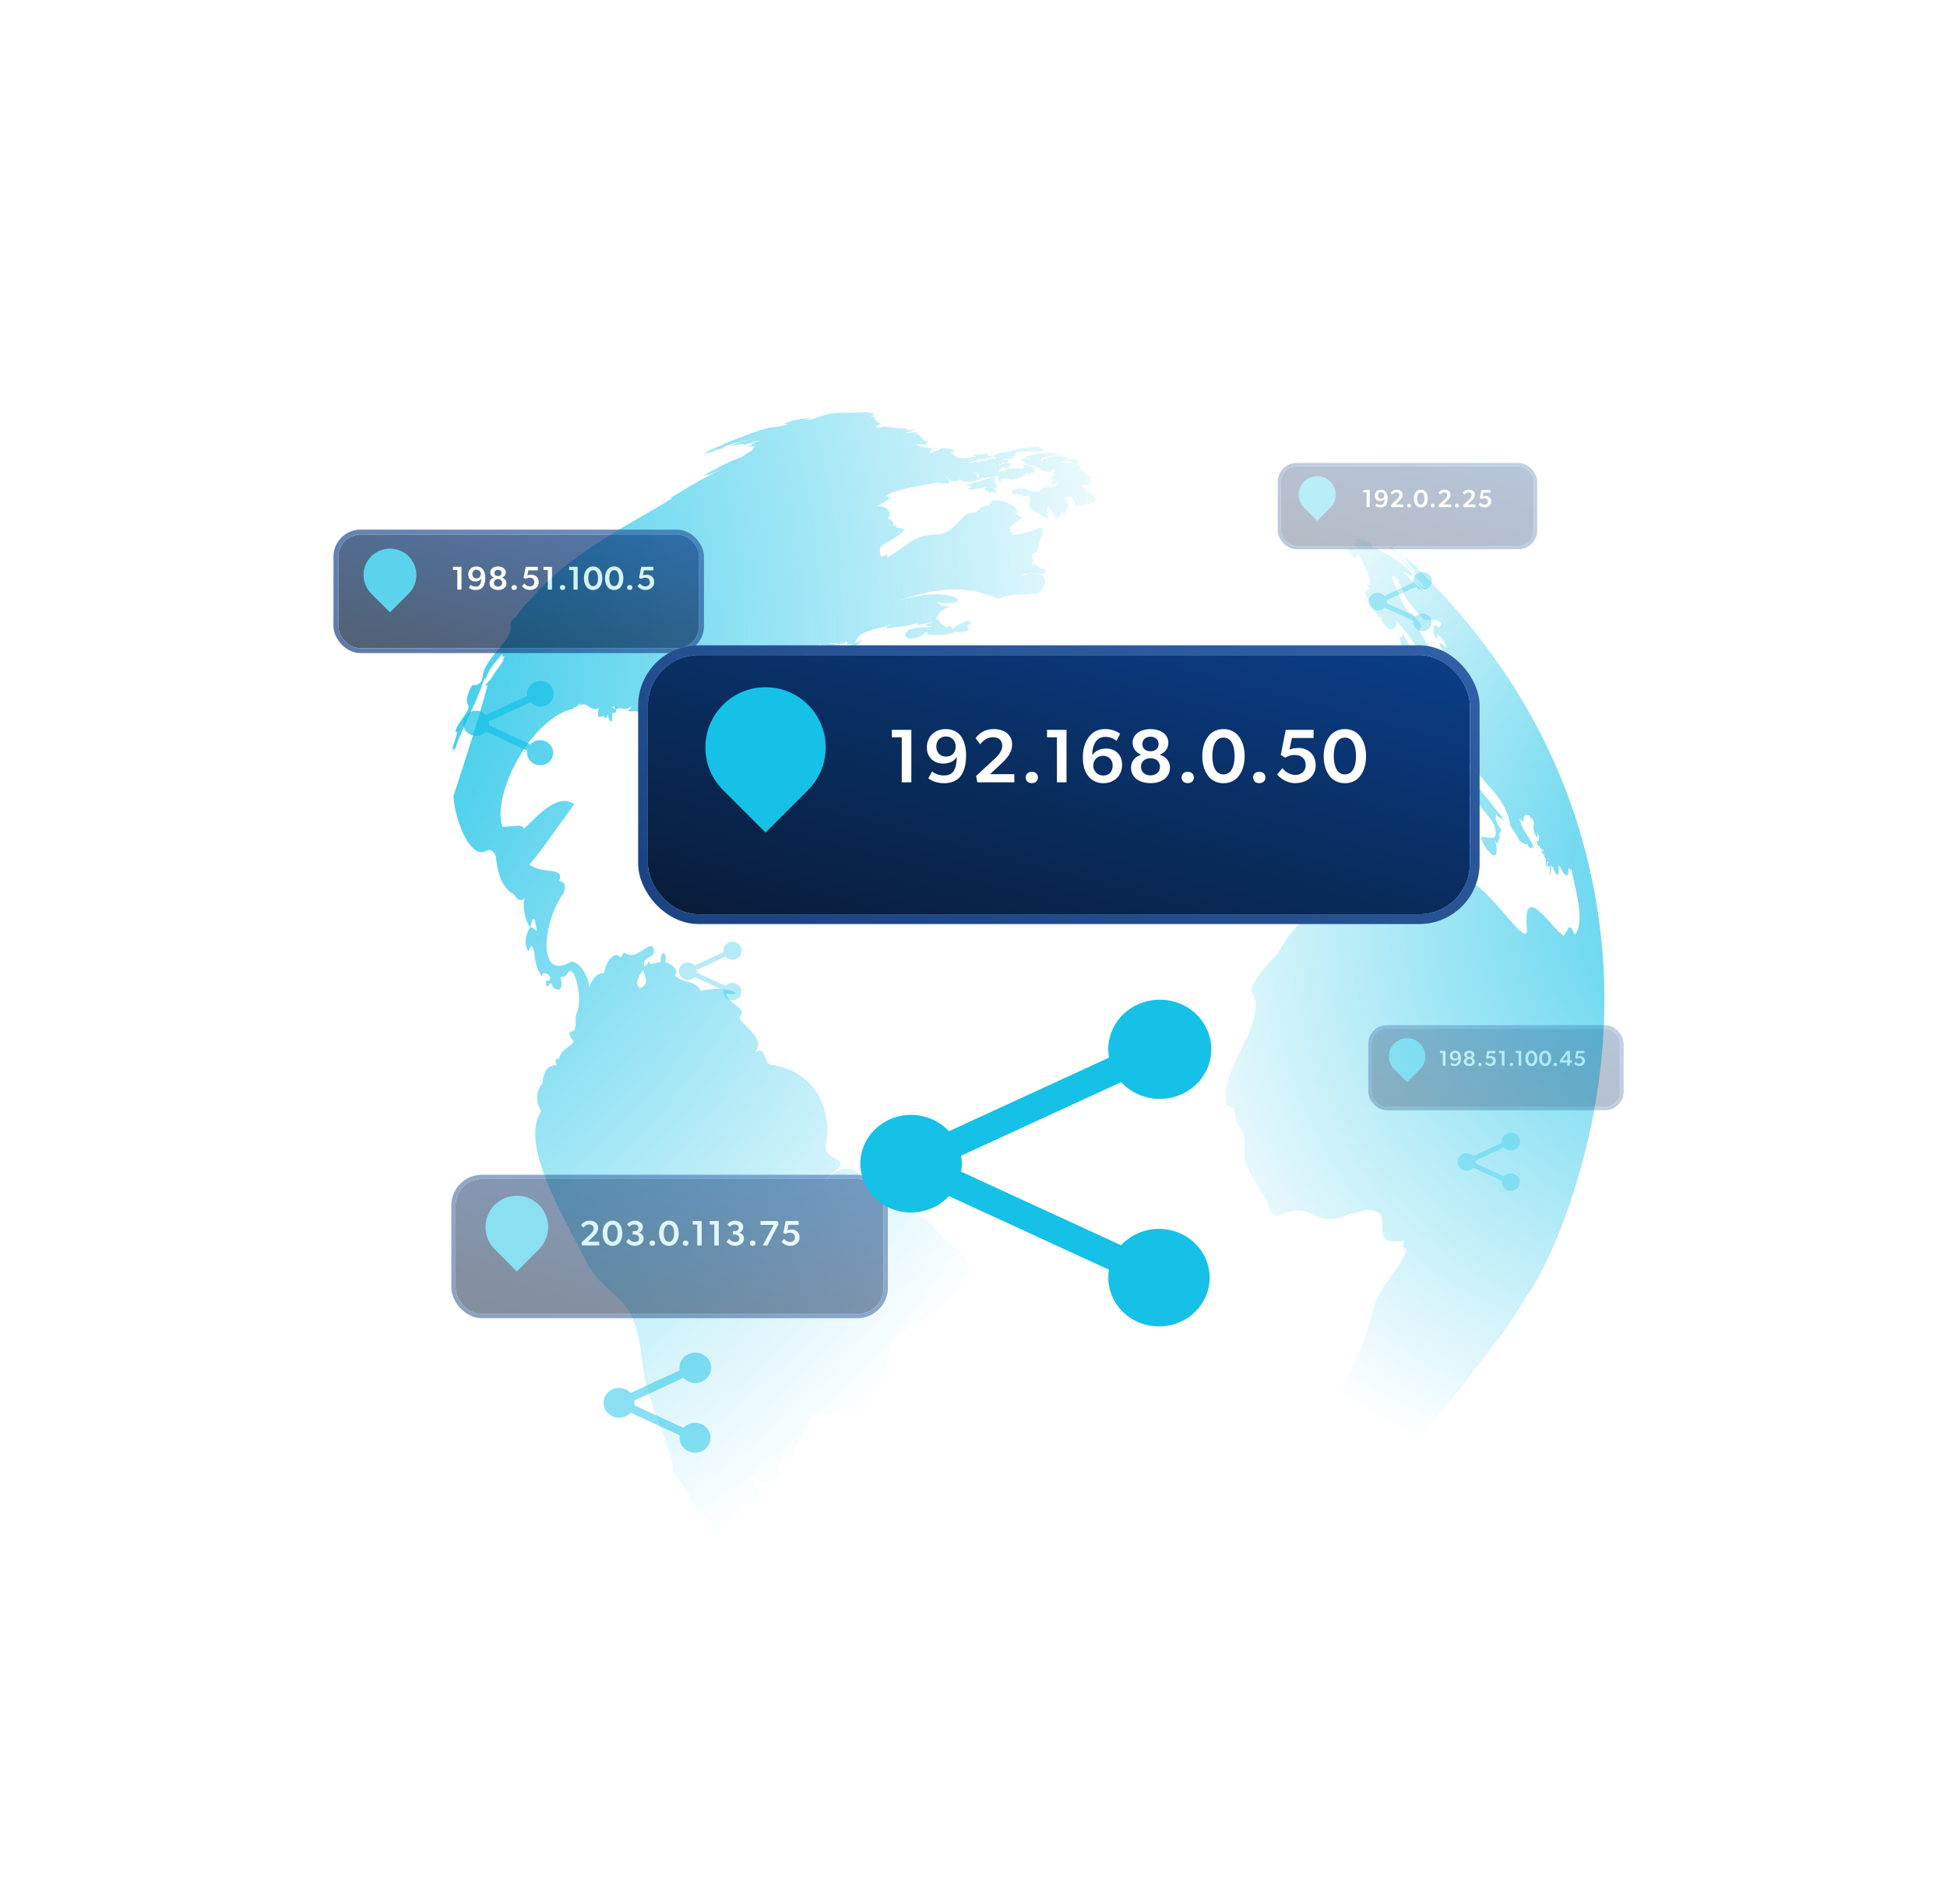 <svg width="589" height="576" viewBox="0 0 589 576" fill="none" xmlns="http://www.w3.org/2000/svg">
<g clip-path="url(#clip0_54738_243025)">
<path d="M287.581 377.032C282.44 370.862 277.545 365.3 266.9 363.031C265.149 361.166 265.398 364.995 265.105 361.092C265.545 360.616 265.567 356.244 263.149 358.765C260.241 354.798 256.055 349.994 249.558 357.455C249.74 355.621 256.818 352.609 253.262 350.93C251.337 349.698 249.684 348.89 249.697 347.051C252.033 337.659 247.876 324.227 233.34 322.136C231.204 322.313 231.758 315.899 228.37 318.404C232.144 314.062 223.987 310.077 223.751 307.757C226.431 304.792 220.263 304.04 219.681 300.621C226.523 301.43 219.983 297.913 211.951 299.763C210.586 296.416 206.081 297.584 204.057 294.917C205.551 294.534 204.098 291.739 201.156 291.014C202.158 289.826 200.3 285.383 199.702 291.251C198.716 290.617 196.551 292.747 196.281 290.756C195.94 291.022 196.364 291.132 195.022 292.492C193.429 289.322 199.895 289.876 197.271 286.265C195.481 285.659 192.154 290.731 189.047 288.223C188.361 288.266 188.728 288.495 187.645 289.741C187.29 289.113 186.847 288.864 186.363 288.912C184.874 288.982 183.051 291.815 182.72 294.422C181.153 294.274 178.946 295.677 178.201 299.168C178.624 297.491 176.41 291.397 172.889 290.884C161.937 297.479 164.529 277.761 170.495 270.28C170.257 270.021 172.319 267.148 169.161 266.524C170.981 262.084 164.408 264.652 160.155 261.587C164.174 256.946 168.418 250.467 173.745 243.3C168.868 239.876 163.171 246.238 158.412 250.82C157.994 249.011 155.367 250.171 151.981 250.142C148.658 240.744 160.388 217.14 173.824 214.277C173.639 214.213 173.464 214.168 173.304 214.102C174.341 213.758 173.94 214.386 175.511 212.699C175.424 213.015 175.399 212.867 175.338 213.529C177.458 211.765 178.781 215.706 181.123 214.197C181.164 214.782 180.03 218.211 182.644 216.45C182.745 216.673 182.679 217.884 183.489 217.008L183.388 217.021C183.733 216.654 183.561 217.129 183.855 215.977C183.925 217.578 185.425 220.345 185.224 215.844C184.933 215.69 186.892 215.861 186.358 214.769C187.891 213.364 188.666 215.644 191.118 213.589C191.023 213.784 190.936 214.336 189.914 214.976C191.151 215.731 192.671 214.228 194.674 216.591C191.492 222.637 202.048 211.774 196.269 225.658C195.569 225.987 193.303 228.926 194.913 229.242C194.833 229.386 193.103 230.472 194.507 230.27C190.715 242.079 201.754 231.672 202.742 222.426L202.723 222.406L203.099 222.543C206.639 210.912 221.822 211.927 228.399 207.849C229.441 208.277 231.136 207.552 231.011 205.654C231.371 206.204 235.24 203.666 232.83 203.276C234.711 201.702 235.984 198.592 240.059 197.013C238.152 198.155 236.554 198.677 236.124 201.258C235.707 201.504 234.948 201.165 234.631 202.752C234.605 202.848 234.59 202.962 234.578 203.092C236.081 201.562 239.408 202.308 241.271 197.564C241.791 197.975 240.532 199.506 241.316 199.253C241.283 199.284 241.277 199.306 241.267 199.342C242.865 198.293 246.061 197.659 248.106 194.844C248.021 196.562 257.643 195.219 250.743 194.679C252.283 194.189 254.066 195.526 256.195 194.079C256.672 194.998 255.584 195.086 257.936 194.862C257.488 195.163 256.927 195.254 256.427 195.446C256.482 195.54 259.591 196.103 260.625 193.569C259.84 193.585 260.404 194.425 258.704 194.377C259.749 190.83 263.848 190.839 269.509 188.987C269.697 189.335 268.004 189.171 268.207 190.232C269.049 189.915 272.843 189.649 275.643 189.038C276.43 188.864 277.133 188.669 277.686 188.435C276.465 189.881 279.032 188.587 282.109 188.237C281.8 188.535 282.109 188.473 279.96 188.844C280.674 189.581 280.115 189.459 282.183 189.382C280.714 190.347 278.097 189.092 275.09 190.508C271.707 192.464 275.633 195.184 280.25 191.116C280.338 191.178 280.197 191.102 280.56 191.551C278.929 192.135 285.227 192.708 289.38 191.11C289.323 191.67 294.818 191.153 292.468 189.401C295.822 187.461 291.832 187.118 288.099 190.368C287.932 189.474 288.112 189.206 286.182 189.752C286.006 189.565 286.123 189.437 285.367 189.146C284.306 188.989 284.739 188.007 283.235 187.105C283.617 186.251 284.057 185.539 284.734 184.943C285.368 184.352 286.185 183.895 287.39 183.531C287.122 183.383 285.31 183.211 284.264 183.176C284.751 182.822 284.213 182.682 282.995 182.153C296.67 184.186 288.156 176.03 271.325 182.035C279.459 178.904 289.268 176.736 298.584 179.849C299.685 180.214 300.789 180.658 301.893 181.189C305.393 179.602 308.212 179.98 312.587 179.668C314.539 179.86 316.853 177.013 316.066 175.131C315.672 174.116 314.376 173.401 311.695 173.578C313.168 172.89 317.433 175.21 315.712 171.591C315.509 173.797 312.957 169.308 312.265 170.695C311.613 170.526 313.79 168.792 312.238 168.94C312.374 168.362 312.558 168.606 311.971 167.761C312.418 167.759 314.924 166.45 313.752 166.342C314.93 165.341 313.78 164.979 314.905 163.051C316.789 156.235 313.491 161.676 306.232 161.845C306.08 161.806 306.629 160.996 305.71 161.001C304.628 158.776 308.025 158.178 309.533 156.397L309.543 156.36C307.979 156.465 309.077 156.341 306.949 155.253C307.344 155.355 308.996 154.635 307.594 154.625C308.377 153.262 300.1 149.152 299.311 152.828C298.043 152.892 296.683 153.169 295.127 155.245C290.503 154.461 290.429 160.047 284.478 161.627C275.307 161.78 275.33 164.872 268.168 168.775C269.418 165.573 265.73 171.394 266.221 165.915C266.237 165.565 266.822 165.064 267.65 164.507C267.971 164.315 268.291 164.099 268.641 163.891C271.727 162.039 276.069 159.845 271.23 159.635C271.18 159.582 271.137 159.532 271.067 159.49C271.164 159.374 271.248 159.277 271.331 159.181C271.062 159.127 271.103 159.066 270.085 158.959C270.454 158.008 270.567 158.037 268.591 156.753C270.39 155.417 268.311 152.743 264.962 153.196C265.713 152.856 267.687 152.062 269.513 150.481C268.764 150.223 268.65 150.194 267.968 150.221C270.672 147.814 277.824 147.239 283.673 145.94C285.048 146.517 289.51 146.684 285.764 143.987C286.52 144.042 286.763 145.396 288.255 145.61C288.734 145.876 288.979 145.578 290.503 145.029C291.038 146.357 295.477 145.723 297.16 144.656C298.224 144.657 298.48 144.464 300.262 144.454C298.15 145.071 295.122 145.89 292.108 146.832C292.806 146.895 293.498 146.917 294.051 147.179C294.041 147.215 293.526 147.373 292.867 147.848C293.462 148.577 296.25 147.656 298.394 147.362C296.217 149.332 304.594 149.524 300.358 147.809C300.489 147.686 300.731 147.867 301.533 147.406C301.433 147.12 301.582 145.994 300.642 145.694C301.018 144.981 300.982 145.405 301.52 144.513C300.991 144.517 300.714 145.374 299.668 145.457C300.154 145.166 300.312 145.27 300.906 144.59C300.85 144.559 300.902 144.605 300.63 144.416C300.985 144.248 300.991 143.754 301.968 144.07C301.893 144.193 301.717 144.596 302.419 144.581C301.099 144.774 302.992 147.242 302.859 144.696C303.218 144.805 303.15 145.346 304.104 144.539C304.834 145.366 308.646 145.325 310.331 143.283C310.798 143.443 313.904 142.904 312.941 142.126C312.911 141.559 313.551 141.773 314.504 141.556C314.783 142.163 315.9 142.792 316.995 142.738C317.037 142.733 317.066 142.717 317.104 142.727C317.647 142.671 318.163 142.451 318.578 141.976C318.881 142.291 318.622 142.169 319.241 142.605C319.022 142.721 317.89 143.144 318.959 143.185C318.928 143.296 318.954 143.263 319.267 143.541C319.234 143.572 319.225 143.546 318.958 143.776C319.122 143.858 318.943 143.772 319.569 143.856C318.964 143.958 315.762 144.41 318.874 144.58C318.061 144.787 318.232 145.784 319.597 144.989C319.486 145.157 319.434 145.049 319.079 145.689C317.194 144.9 318.434 148.111 319.87 145.414C319.88 145.613 319.638 145.81 320.321 145.925C319.229 148.908 316.308 145.811 314.179 148.785C311.715 149.059 309.048 146.516 305.997 148.621C306.41 150.153 306.008 148.875 308.169 149.696C309.415 149.241 309.864 150.79 311.406 149.648C311.491 149.93 310.464 150.765 311.788 150.322C311.679 150.805 311.552 150.442 311.844 151.383C310.62 152.435 311.39 154.233 314.752 155.642C318.684 158.782 316.238 154.265 317.026 153.265C318.58 153.928 319.109 159.624 321.461 154.495C321.387 155.878 323.199 155.522 322.547 153.298C323.873 155.083 322.612 150.976 321.941 150.526C324.34 149.897 324.572 150.115 325.314 153.103C327.469 152.238 336.263 153.097 328.156 147.842C327.836 147.444 328.186 147.794 326.975 146.945C327.773 146.498 328.554 146.843 330.151 146.62C330.353 146.476 328.878 146.289 329.199 145.774C330.263 146.862 330.95 144.67 329.284 145.025C329.537 144.933 329.878 144.786 330.134 144.537C330.153 144.322 329.035 144.37 328.279 143.284C329.116 143.226 327.318 141.53 326.115 142.682C326.248 142.26 327.656 141.398 325.626 140.453C329.997 138.833 318.2 138.201 324.882 140.118C324.159 140.151 321.053 140.076 321.019 139.847C326.971 137.968 317.023 136.849 314.897 139.603C314.448 137.762 318.237 138.156 320.326 137.565C318.29 136.878 314.833 136.516 310.041 138.279C310.224 138.94 310.657 137.903 311.805 139.154C308.445 137.415 307.652 140.429 313.527 141.066C313.906 141.778 313.194 141.593 310.765 140.569C310.653 140.737 309.302 140.543 309.514 141.771C308.448 141.927 307.774 141.28 306.034 141.875C305.889 141.578 303.797 141.829 304.212 142.473C303.911 142.536 303.011 142.617 302.179 142.661C302.458 142.001 302.36 141.858 303.734 141.325C303.75 141.471 304.028 141.377 304.076 141.791C304.658 141.447 306.019 141.107 305.847 139.968C305.04 140.153 304.254 139.972 302.022 140.935C302.282 140.672 303.988 139.289 304.017 140.21C304.672 139.986 305.046 140.398 304.832 139.114C304.393 138.937 304.598 139.227 303.465 139.035C303.719 138.762 304.087 139.078 304.851 138.663C305.52 139.269 307.133 137.87 307.482 136.756C310.03 136.323 312.168 137.02 316.201 136.328C315.07 135.892 313.985 134.587 311.677 135.389C309.146 135.464 305.853 136.506 302.389 137.196C302.423 137.221 302.484 137.237 302.522 137.247C301.862 137.138 298.978 137.932 301.429 138.467C301.463 138.491 301.105 138.524 301.353 138.801C300.311 138.869 300.276 138.702 298.65 138.973C298.712 139.131 298.883 139.246 299.006 139.301C297.218 139.923 295.844 139.134 293.529 140.194C293.533 140.092 293.548 140.183 293.482 139.922C293.299 140.055 293.097 140.199 292.879 140.34C293.081 140.14 293.214 140.009 294.619 139.13C294.289 139.383 293.91 139.639 293.557 139.886C293.749 139.778 294.814 139.48 296.161 139.192C296.039 139.105 295.961 139.18 295.417 138.857C296.258 139.076 303.351 137.95 298.98 137.925C298.818 136.954 297.853 136.979 296.315 137.902C296.496 137.776 296.698 137.631 296.896 137.502C296.109 137.675 293.014 137.21 295.308 138.223C293.539 138.275 289.879 139.678 288.235 137.134C288.174 137.118 287.561 137.281 287.331 136.938C287.342 136.839 289.066 137.153 288.392 136.182C288.449 136.213 288.544 136.222 288.617 136.044C287.896 136.274 285.144 134.654 283.859 136.335C283.146 135.977 281.731 137.247 280.776 136.999C281.154 136.955 282.467 136.053 281.664 135.844C284.664 135.332 280.166 135.943 277.395 134.656C277.914 133.72 279.845 135.608 280.662 133.56C278.688 133.386 279.041 131.14 276.377 131.258C276.62 131.203 276.878 131.152 277.778 131.008C276.972 130.311 274.37 131.351 274.21 130.9C275.056 130.427 274.375 131.274 277.02 129.843C276.226 129.896 275.931 130.316 273.503 130.079C273.637 130.035 273.764 130.107 274.802 129.905C273.742 129.511 272.109 129.599 269.514 129.381C269.552 129.391 269.698 129.39 269.796 129.242C269.346 129.164 269.762 129.217 268.694 129.231C268.962 128.907 267.799 129.298 267.665 129.106C267.18 128.862 266.491 129.651 265.027 129.129C265.191 128.597 265.478 128.671 266.606 128.295C266.038 128.203 264.398 126.588 264.417 126.695L264.27 126.696C264.34 126.502 264.401 126.809 264.797 126.259C264.047 125.946 264.843 126.388 263.323 125.891C263.912 125.966 265.469 125.299 263.726 125.461C263.899 125.364 265.097 125.085 263.667 125.146C265.863 124.725 262.983 125.126 262.198 124.702C260.137 124.607 257.614 125.038 253.141 124.884C252.009 124.984 249.203 125.467 246.542 126.516C246.557 126.52 246.643 126.503 246.815 126.469C246.107 126.679 244.833 127.206 243.723 126.87C245.192 126.583 243.937 126.832 245.489 126.479C245.165 126.473 244.952 126.276 243.256 126.71C243.277 126.636 243.241 126.706 243.48 126.547C241.715 126.821 239.716 127.176 236.998 128.194C237.42 128.138 237.027 128.178 238.082 128.121C237.961 128.208 237.705 128.165 237.188 128.479C237.527 128.426 237.392 128.415 239.017 128.207C239.055 128.217 239.084 128.2 239.126 128.196C239.084 128.2 239.04 128.213 238.996 128.225C237.072 128.693 235.85 129.03 232.979 129.457C233.033 129.408 233.262 129.373 233.821 129.14C233.497 129.198 233.086 129.304 232.751 129.398L232.761 129.361C230.291 130.042 229.127 130.314 224.388 132.154C224.573 132.1 224.79 132.022 224.971 131.983C224.722 132.06 224.492 132.157 224.246 132.227C222.614 132.811 220.912 133.503 218.398 134.55C218.327 134.571 218.258 134.616 218.143 134.649C218.005 134.708 217.832 134.805 217.625 134.908C218.097 134.756 217.969 134.778 219.229 134.333C219.325 134.279 219.44 134.246 219.545 134.218C219.382 134.279 219.405 134.284 219.229 134.333C219.118 134.383 218.88 134.479 218.424 134.659C218.634 134.635 218.428 134.645 219.07 134.528C218.21 134.816 215.311 135.787 212.806 137.003L213.122 136.888C213.122 136.888 213.137 136.892 213.001 136.975C213.608 136.778 214.179 136.415 216.804 135.703L216.796 135.819C216.656 135.885 216.474 135.956 215.609 136.266C215.65 136.175 215.594 136.262 215.85 136.069C215.045 136.396 214.397 136.448 212.581 137.495C212.686 137.468 212.935 137.391 213.59 137.104C213.586 137.119 213.606 137.108 213.463 137.213L213.457 137.235L213.478 137.217C213.583 137.189 214.052 137.051 214.637 136.786C214.627 136.822 214.66 136.791 214.591 136.892C215.231 136.782 215.639 136.628 217.281 135.945L217.227 135.994C217.456 135.99 218.383 135.72 219.394 135.234C218.68 135.379 218.645 135.213 216.732 135.991C218.201 135.263 220.282 134.756 222.489 133.999L222.504 134.003C222.59 133.986 222.817 134.045 223.612 133.755C223.581 133.81 223.623 133.774 223.5 133.868C223.802 133.891 224.766 133.488 226.161 133.173C226.08 133.231 225.983 133.23 225.697 133.383C226.101 133.331 226.001 133.163 227.916 132.818C226.468 133.237 224.059 133.753 221.395 134.667C221.894 135.151 223.711 134.104 224.851 134.416C225.093 134.361 225.395 134.297 225.619 134.222C225.27 134.367 225.556 134.245 224.788 134.643C225.686 134.656 226.966 133.784 229.908 133.281C229.047 133.868 228.921 133.442 226.477 134.468C227.25 134.315 226.715 134.428 228.7 133.975C228.293 134.184 228.568 133.925 227.442 134.475C227.559 134.489 227.479 134.484 227.788 134.486C227.277 134.865 227.415 134.57 225.925 135.23C225.817 135.415 229.833 134.167 227.339 136.109L228.158 135.967C226.97 136.415 226.16 137.055 224.682 138.112L224.605 138.155C224.575 138.265 219.514 139.942 220.143 140.105C219.584 140.338 219.561 140.214 217.345 141.355C217.481 141.453 217.347 141.497 217.758 141.36C216.339 141.999 215.051 142.515 212.844 143.831C213.486 143.801 212.976 143.881 214.365 143.352C214.312 143.456 214.271 143.312 213.983 143.765C215.064 143.408 216.135 142.914 218.723 141.689C217.835 142.167 215.382 143.435 213.5 144.395L213.816 144.28C211.094 145.636 207.832 147.536 204.224 149.866C203.971 149.958 203.829 149.882 202.859 150.661L203.336 150.785C193.007 157.274 171.75 167.452 160.383 181.545C159.13 182.668 160.099 181.455 156.04 186.534C155.872 186.845 155.343 186.849 154.439 188.417C154.423 188.476 154.443 188.402 154.337 188.784C156.093 193.303 146.097 198.941 145.973 205.09C145.865 205.038 145.739 204.966 145.629 204.922C146.407 205.281 145.055 207.646 143.209 207.245C142.509 207.103 140.53 211.675 141.487 213.034C142.83 214.902 138.278 218.357 137.724 221.417C137.724 221.417 137.772 221.391 137.907 221.284L137.917 221.452L138.042 221.382C139.127 221.365 135.266 228.754 137.776 226.344C139.511 220.653 144.107 212.958 146.534 205.235L146.959 205.401C147.932 202.528 149.043 201.093 152.003 197.846C152.332 197.892 151.29 198.81 152.68 198.66C152.651 198.707 151.351 200.149 152.502 199.598C152.068 200.138 149.717 203.385 148.376 205.651C147.885 205.957 147.842 206.024 146.773 207.455C147.039 207.461 147.009 207.571 147.523 207.327C144.477 218.495 141.099 228.805 136.778 242.059C136.936 241.722 137.107 241.397 137.258 241.058C137.076 245.183 141.402 259.912 146.822 257.58C147.721 256.767 149.482 257.185 149.985 259.213C150.54 263.199 151.118 267.309 154.614 270.115C155.974 270.13 156.306 273.601 158.776 271.834C157.998 273.238 158.49 277.893 160.339 280.577C159.399 282.215 158.181 285.064 159.802 287.839C160.164 287.263 160.185 286.513 160.838 286.147C162.237 287.959 161.281 292.301 163.949 295.372C163.688 293.202 167.952 295.286 165.883 296.866C164.958 295.099 164.678 300.49 166.42 297.423C166.496 297.38 166.396 297.653 166.988 297.57C166.807 299.342 171.103 301.371 169.511 295.612C170.657 295.374 170.55 296.055 172.05 294.035C173.841 291.847 176.595 302.656 174.294 306.837C173.928 308.104 174.705 312.668 172.707 311.992C171.755 312.555 172.716 314.309 173.538 314.979C172.892 316.874 169.844 316.972 169.072 320.353C168.123 320.083 167.735 320.754 168.4 322.257C165.808 322.261 164.512 323.688 164.046 327.96C162.8 328.707 161.401 333.092 163.796 336.091C156.972 346.002 170.411 367.869 176.957 380.915C179.311 385.62 181.877 388.09 184.302 390.247C188.779 394.236 192.8 397.171 194.166 411.24C194.313 413.381 194.684 415.508 195.185 417.662C197.444 427.295 202.577 436.871 203.985 445.969C205.512 448.262 206.778 449.087 208.45 452.057L208.413 452.047C208.566 453.197 209.456 454.617 210.976 456.083C210.926 456.03 210.79 455.932 210.618 455.911C211.311 456.429 211.348 458.439 213.494 459.256C213.196 458.131 213.193 459.021 211.693 456.017C212.733 456.248 213.134 458.47 214.498 459.533C214.48 459.685 215.208 460.725 215.671 461.782C215.151 461.371 215.741 461.761 214.05 460.33C214.825 461.523 215.866 463.455 217.501 465.501C217.501 465.501 217.378 465.272 217.338 465.065C217.487 465.261 217.996 465.945 218.535 465.376L218.467 465.036C218.815 465.48 219.298 465.787 220.032 466.922C219.972 466.907 219.966 466.811 219.101 466.444C219.147 466.511 219.063 466.434 219.466 466.972C219.451 466.968 219.41 466.942 219.331 466.874C220.112 469.219 224.019 471.422 226.138 473.657C226.139 473.595 226.148 473.621 226.157 473.442C226.157 473.442 226.197 473.531 226.609 473.953C226.604 473.912 226.635 473.944 226.48 473.683C226.637 473.763 226.529 473.712 226.898 473.934L226.921 473.939L226.925 473.925C227.002 474.087 227.247 474.024 227.646 474.49C227.494 474.451 227.586 474.412 227.052 474.257C227.117 474.258 227.249 474.662 227.594 474.736C227.69 474.683 228.289 475.248 228.335 475.023C228.358 475.029 228.406 475.207 228.667 475.291L228.671 475.276C228.785 475.305 228.683 475.381 229.36 475.809C229.349 475.791 229.359 475.754 229.376 475.695C229.475 475.776 229.416 475.784 229.786 475.975L229.768 475.892C229.728 475.802 230.01 476.191 230.565 476.476L230.822 476.661L230.798 476.6L231.105 476.814C231.105 476.814 231.082 476.808 231.096 476.756C231.19 476.859 231.082 476.808 231.468 476.971C231.571 477.037 231.518 477.023 231.824 477.181C231.824 477.181 231.779 477.107 231.728 476.999C232.149 477.266 231.914 477.205 232.764 477.685C232.758 477.621 232.79 477.653 232.687 477.524C233.296 477.997 234.197 478.349 235.152 478.802L234.834 478.483C235.004 478.543 235.417 479.107 235.854 479.142C235.747 478.941 235.844 479.178 235.241 478.628C235.294 478.642 235.497 478.876 235.505 478.555C235.57 478.611 235.752 478.776 235.799 478.458C230.262 475.162 224.264 467.801 224.506 461.904C224.129 461.562 223.576 461.418 223.276 460.947C226.495 461.405 223.793 461.719 221.194 457.312C221.697 457.639 222.889 458.35 223.761 458.514C224.931 458.779 225.526 458.122 223.085 454.378C231.433 458.468 231.214 451.12 225.961 446.118C228.442 447.338 236.365 453.112 236.36 443.08C236.961 442.465 237.023 440.623 239.101 440.627C236.981 448.65 243.146 432.191 245.877 428.452C246.38 428.425 248.792 426.398 251.469 427.936C251.64 426.437 251.444 427 254.931 426.048C258.857 427.21 261.713 428.046 263.9 422.717C269.743 419.149 265.63 406.263 274.506 401.916C291.682 393.489 298.868 381.475 287.514 377.038L287.581 377.032ZM310.244 173.627C310.758 173.327 310.496 173.834 311.111 173.812C310.497 173.976 309.138 174.308 308.543 173.877C309.131 173.834 309.672 173.699 310.244 173.627ZM294.482 142.945C294.766 143.034 295.201 143.076 295.562 143.241C295.997 143.37 296.319 143.674 296.243 144.331C295.687 144.344 294.817 144.024 295.697 143.339C295.646 143.287 295.622 143.257 295.562 143.241C295.372 143.192 295.013 143.374 294.194 142.87L294.482 142.945ZM185.286 213.916C185.678 213.38 185.925 213.806 186.09 214.621C185.803 214.483 185.864 214.704 185.244 213.921L185.286 213.916ZM162.34 281.506C162.118 281.929 161.811 280.542 160.451 280.583C160.598 280.141 161.414 274.456 162.367 281.498L162.348 281.508L162.34 281.506ZM194.786 293.344C194.39 294.926 197.019 297.372 193.693 298.917C192.063 298.321 192.751 295.389 194.786 293.344ZM309.565 156.428C309.504 156.649 309.636 156.463 309.565 156.428V156.428Z" fill="url(#paint0_radial_54738_243025)"/>
<path d="M421.817 166.409C421.876 166.439 421.89 166.443 421.876 166.439L421.805 166.398C421.805 166.398 421.812 166.4 421.819 166.402L421.817 166.409Z" fill="url(#paint1_linear_54738_243025)"/>
<path d="M451.735 198.58C444.254 188.17 435.422 178.108 425.166 168.431C424.794 168.098 424.375 167.73 423.813 167.271C424.153 167.634 423.949 167.361 424.752 168.103C424.796 168.178 424.894 168.258 425.05 168.416L424.915 168.326C425.181 168.608 424.964 168.379 425.596 168.99L425.46 168.901C425.575 169.009 425.43 169.066 426.227 169.831C425.71 169.643 425.409 169.085 424.212 168.083C424.521 168.557 424.502 168.481 425.345 169.368C425.303 169.318 425.216 169.256 425.114 169.191C425.525 169.872 425.174 169.348 426.198 170.597L426.063 170.562C426.365 171.058 427.242 171.741 428.298 173.045C428.275 173.04 428.125 173.001 427.788 172.773C427.255 172.154 426.95 172.297 425.997 171.082C426.008 171.101 426.062 171.138 426.159 171.163C425.782 170.648 424.435 169.466 422.974 168.776C423.789 169.679 424.477 169.974 426.161 171.732C426.15 171.713 426.105 171.702 426.067 171.692C427.588 173.116 427.597 172.795 429.114 174.517C428.058 173.671 429.049 174.461 427.451 173.317C428.03 174.634 429.926 176.375 431.154 177.897C431.097 178.159 427.663 175.14 429.123 176.864L429.086 176.854C429.276 177.321 430.081 177.685 431.747 179.162C429.06 178.236 426.849 174.892 423.542 172.339C427.696 175.109 429.772 174.947 423.1 169.818C423.094 169.84 423.131 169.85 423.169 170.002C421.708 169.169 420.648 167.966 418.06 166.829C418.125 166.941 418.008 166.871 418.462 167.343C417.929 167.009 417.261 166.301 416.016 165.469C416.077 165.682 416.021 165.509 416.288 165.933C415.95 165.704 415.385 166.262 415.104 165.172L415.239 165.206C414.672 164.421 414.109 164.34 412.604 163.378C412.643 163.467 412.679 163.539 412.724 163.606C412.508 163.433 412.148 163.198 411.599 162.923C411.585 162.975 411.928 163.126 412.533 164.118C412.138 163.78 412.446 163.914 411.417 163.058C412.001 163.897 412.352 164.419 412.472 164.623C411.906 164.036 412.563 164.583 410.776 162.736C410.789 162.834 410.761 162.732 410.87 163.06C410.768 162.994 410.708 162.979 410.353 162.73C410.688 163.195 410.515 162.953 411.265 163.8C411.082 163.651 411.28 163.804 410.77 163.476C410.77 163.476 410.744 163.509 410.77 163.618C410.672 163.396 410.333 163.088 409.701 163.249C409.75 163.42 410.128 163.532 410.983 164.233C410.865 164.14 410.652 163.983 410.445 164.292C410.283 164.211 410.38 164.236 409.993 163.956C410.206 164.286 410.149 164.059 410.827 165.164C409.852 163.801 408.598 163.661 410.76 165.975C410.129 165.419 408.929 164.574 410.7 166.536C410.635 166.48 410.502 166.383 410.103 166.059L410.33 166.536C410.185 166.538 410.022 165.628 409.329 165.64C408.863 165.639 407.251 165.865 407.841 166.71C408.312 167.407 409.925 170.22 410.733 167.476C411.617 168.278 411.953 170.03 413.058 171.876C412.966 171.773 413.031 171.829 412.744 171.622C412.816 171.995 413.813 172.851 414.048 173.961C413.988 173.945 413.981 173.825 413.744 173.67L414.012 174.172L413.541 174.107C414.098 174.352 414.791 175.777 414.237 176.093C414.331 176.417 414.271 176.259 414.538 176.967C414.067 176.846 414.518 177.041 413.645 176.257C413.594 176.583 413.733 176.318 413.924 177.125C413.795 177.068 413.764 176.981 413.188 176.455C413.319 177.222 413.653 176.89 414.394 178.429C414.167 178.292 414.344 178.377 413.516 177.809C413.67 178.204 413.503 177.94 414.006 178.724C413.919 178.805 413.847 178.431 413.459 178.584C413.474 178.588 413.416 178.739 413.506 179.133C413.41 179.045 413.448 179.055 413.167 178.825C413.151 178.939 413.24 178.765 412.969 179.445C412.835 179.292 412.965 179.404 412.527 179.016C412.772 179.434 413.037 179.92 413.343 180.433C414.418 182.358 415.776 184.789 417.35 186.882C417.366 186.823 417.345 186.897 417.45 186.608C417.526 186.682 417.521 186.642 417.948 187.067C417.229 187.025 421.352 193.717 422.475 188.504C422.404 188.186 422.313 187.792 422.194 187.501C424.403 190.135 425.909 191.61 428.751 196.111L428.557 195.998C428.523 196.266 428.503 196.624 428.553 196.873C426.926 195.201 428.876 200.05 430.484 200.786C431.247 199.726 430.023 199.91 429.958 197.991C430.851 198.615 432.582 200.432 431.287 197.061C432.02 197.052 431.4 197.027 432.605 197.399C432.598 197.279 432.696 197.304 432.45 196.807C432.499 196.859 432.628 196.971 432.839 197.222C432.772 197.032 432.522 195.689 431.589 194.203C431.587 194.439 431.627 194.726 431.666 194.933C430.746 193.403 430.796 193.281 429.327 190.585C429.588 190.454 429.338 190.603 429.716 189.769C429.855 189.789 429.813 189.652 430.034 189.866C429.743 188.182 428.128 186.954 426.519 185.39C425.813 184.727 425.133 184.001 424.562 183.144L424.681 183.151C423.366 180.651 422.052 177.315 420.968 174.046C421.765 174.527 421.96 174.261 423.477 175.984C423.172 175.78 423.477 175.984 422.686 175.339C423.407 176.661 423.817 176.86 424.571 179.358C424.496 179.339 424.523 179.385 424.399 179.314C425.567 181.476 427.585 184.219 430.278 186.874C430.321 186.949 430.357 187.021 430.401 187.064C430.678 187.451 431.071 187.567 431.545 187.594C432.767 187.647 434.493 186.961 436.057 188.57C435.836 188.931 435.782 189.351 435.621 189.555C435.452 189.811 435.122 189.758 434.135 188.953C434.136 189.095 434.113 189.263 434.091 189.399C433.914 189.314 433.727 189.408 433.518 189.923C433.594 190.227 433.811 190.598 433.963 190.858C433.849 190.75 433.707 190.626 433.576 190.522C433.854 191.619 433.26 191.79 434.789 193.469C434.783 193.404 434.587 192.817 434.925 192.612C434.828 192.327 434.635 191.985 434.49 191.727C435.177 192.085 434.607 191.741 435.875 192.776C435.875 192.776 435.852 192.715 435.814 192.564C436.099 193.552 437.08 193.717 437.623 195.908C432.334 191.514 438.02 197.872 437.898 200.974C438.227 203.9 438.384 199.812 433.704 202.819C433.212 202.14 433.382 202.452 431.986 200.729C431.879 200.764 432.142 201.029 431.694 201.254C431.825 201.445 430.711 201.38 430.68 202.122C428.023 200.573 426.906 195.701 424.239 191.521C424.048 191.117 424.505 193.381 423.615 192.576C423.105 193.535 424.447 197.746 426.772 199.621C426.648 200.638 427.883 200.616 427.582 202.433C427.216 202.22 425.985 200.855 426.147 202.656C425.349 202.468 423.958 201.614 424.106 203.664L424.025 203.525C423.97 203.866 424.782 207.586 421.792 208.114C422.234 208.858 420.512 209.79 420.631 212.204C419.358 212.651 418.86 211.474 417.268 210.308C416.235 210.24 420.745 214.75 416.796 213.801C416.289 213.229 416.695 213.215 413.741 212.954C412.305 214.038 415.214 215.637 417.587 217.453C417.587 217.453 417.651 217.453 417.882 217.347C417.888 217.467 425.318 229.813 419.326 229.507C416.391 229.607 411.445 225.482 407.947 227.308C407.828 230.11 407.1 239.276 407.952 244.947C407.979 246.746 405.814 249.142 411.517 248.245C416.06 253.869 411.427 252.523 422.37 252.377C423.178 251.93 422.449 250.29 425.015 250.215C424.055 248.682 426.415 247.74 426.482 246.266C423.846 243.925 426.225 239.531 430.725 237.252C429.044 232.876 430.769 232.047 436.451 234.12C437.953 226.148 441.137 237.429 441.71 236.384C442.461 237.373 443.01 238.88 444.411 239.87C444.586 241.051 445.931 242.012 447.596 243.347C448.713 245.78 452.337 248.035 452.459 251.783C452.883 254.512 449.76 253.135 448.36 253.234C448.262 253.066 448.349 253.215 448.072 252.742C447.352 254.798 454.525 264.301 452.387 254.361C452.388 254.416 452.659 254.967 453.123 255.26C453.304 255.046 453.084 254.54 453.432 253.927C453.474 253.922 453.395 253.917 453.63 254.08C453.844 253.661 453.307 253.2 453.628 251.996C455.421 250.869 451.604 249.417 452.622 246.3C452.942 246.304 452.645 247.135 453.844 247.324C458.965 251.4 442.919 235.076 441.914 228.631C443.348 227.61 442.899 228.726 444.709 231.352L444.783 230.858C444.705 231.138 446.238 232.715 445.647 231.301C448.957 237.942 454.564 239.822 456.871 249.103C456.815 249.072 456.942 249.137 456.608 248.893C456.851 250.407 458.647 251.934 459.869 254.851C459.858 254.833 459.844 254.742 459.916 254.54C460.007 254.445 460.416 254.849 460.906 255.133C461.304 255.377 461.761 255.549 462.117 255.341C462.559 255.912 461.855 256.189 463.558 256.76C463.499 256.626 463.585 256.806 463.111 255.69C463.327 255.92 463.236 255.959 464.04 256.757C463.584 254.202 460.703 251.932 459.61 247.548C462.282 250.853 459.315 245.365 462.83 246.803C462.866 247.965 463.891 247.115 464.064 249.306C463.72 248.957 463.757 252.636 465.191 253.422C465.254 252.768 465.046 252.651 465.011 251.687C465.112 252.186 465.718 252.744 465.54 254.325C465.518 254.319 465.549 254.208 465.443 254.158C465.447 254.198 465.364 254.153 465.376 254.598C465.376 254.598 465.24 254.508 464.903 254.335C464.96 255.423 464.652 254.373 465.529 256.2C465.55 256.126 465.591 255.979 465.496 255.458C465.777 255.83 465.524 256.017 466.239 256.934C466.239 256.934 466.227 256.892 466.288 256.671C466.6 256.79 466.532 257.175 467.169 257.339C467.094 257.32 467.015 257.315 466.903 257.286L466.999 257.745C466.999 257.745 466.73 257.502 466.443 257.066C466.557 257.316 465.976 257.498 466.922 258.538C466.955 258.562 466.856 258.427 467.027 258.391C467.214 258.439 466.831 259.233 467.745 259.87C467.663 260.306 467.469 260.912 467.646 262.543C467.882 261.933 467.721 262.563 467.988 260.666C468.025 260.675 468.027 260.755 468.449 260.682L468.446 261.036L468.348 260.956C468.376 261.057 467.769 261.36 468.32 262.259C469.132 262.112 468.528 261.002 469.005 264.715C469.319 264.598 469.05 263.037 469.212 261.596C469.328 261.901 469.208 261.61 469.636 262.462L469.835 262.095C469.851 263.33 471.973 267.307 471.448 261.956C472.373 261.893 472.794 265.379 474.251 264.703C474.307 264.733 474.274 264.764 474.451 264.793C474.489 264.227 474.463 263.289 474.516 262.466C474.727 262.86 475.46 264.058 475.352 262.578C475.952 267.143 479.618 277.704 476.779 282.279C476.285 284.331 475.234 277.937 474.006 281.805C473.952 281.767 473.997 281.779 473.862 281.689C473.638 281.687 474.004 281.986 473.082 283.099C469.857 281.656 460.318 265.376 461.945 281.553C461.745 286.166 453.381 273.004 446.936 268.037C444.924 267.939 447.168 260.93 446.034 255.975C444.523 255.809 442.42 254.749 439.378 255.145C438.69 255.939 438.584 252.794 437.925 254.772C437.807 255.539 436.303 254.001 436.167 255.947C433.518 250.185 424.131 259.135 420.685 256.444C417.602 259.228 414.811 249.382 413.328 256.199C412.832 258.77 409.89 259.902 406.473 262.356C402.996 265.197 407.266 272.567 398.424 276.763C394.013 277.376 390.05 282.097 386.4 288.705C385.185 289.72 376.015 299.616 379.21 300.735C382.775 310.796 369.448 322.547 370.879 333.15C370.587 335.482 373.61 334.205 373.469 336.6C373.627 340.507 377.286 342.637 376.443 347.48C375.741 352.595 379.876 357.412 382.859 362.699C384.392 363.85 382.877 369.057 387.996 367.434C396.797 362.84 397.977 372.731 408.746 366.962C409.369 367.832 411.933 365.814 413.513 366.164C423.546 365.659 412.096 377.504 424.694 375.321C424.586 375.79 423.966 378.922 425.528 377.673C424.338 383.5 417.489 388.491 415.749 394.99C410.922 413.087 405.578 423.941 389.441 439.249C378.335 449.778 366.068 468.264 347.74 476.404C347.987 476.467 347.74 476.404 348.488 476.256C348.194 476.3 348.312 476.653 347.501 477.171C347.912 477.221 347.908 477.236 348.031 477.228C348.16 477.198 348.442 477.136 349.398 476.963C349.383 477.015 349.412 476.967 349.24 477.096C349.689 477.156 349.72 477.101 350.009 477.017C350.293 476.948 350.827 476.848 352.329 476.815C352.407 477.167 352.141 477.201 353.196 476.959C353.225 477.084 353.046 476.92 353.074 477.338C353.39 477.3 353.134 477.353 354.489 477.045L354.562 477.301C361.413 476.201 379.538 469.019 385.533 465.04C385.529 465.055 385.576 464.972 385.444 465.017C392.55 461.859 397.869 459.206 405.966 452.081L405.956 452.118C425.701 442.676 439.006 423.58 453.123 405.308L453.123 405.363C455.171 402.811 461.659 392.629 461.477 392.621C469.13 382.754 489.005 338.59 484.805 288.338C482.14 256.458 471.664 226.269 451.706 198.541L451.735 198.58ZM467.426 257.397C467.463 257.406 467.523 257.422 467.58 257.42C467.532 257.448 467.516 257.42 467.426 257.397Z" fill="url(#paint2_radial_54738_243025)"/>
<path d="M422.961 167.48C423.332 167.83 423.687 168.183 424.058 168.532C424.426 168.864 424.763 169.165 425.107 169.467C424.603 168.926 424.246 168.699 424.204 168.617C423.325 167.74 423.136 167.605 422.961 167.48Z" fill="url(#paint3_linear_54738_243025)"/>
<path d="M421.824 166.415C421.767 166.385 421.67 166.328 421.517 166.209C421.671 166.352 421.511 166.231 421.981 166.662C421.558 166.323 421.369 166.044 420.098 165.178C420.442 165.481 421.041 166.031 422.492 167.151L422.5 167.121C422.725 167.33 422.828 167.396 422.937 167.471C422.557 167.12 422.205 166.759 421.818 166.406L421.824 166.415Z" fill="url(#paint4_linear_54738_243025)"/>
<g opacity="0.32">
<path d="M221.544 297.37C221.156 297.37 220.772 297.449 220.418 297.602C220.065 297.756 219.749 297.979 219.492 298.259L210.813 294.265C210.866 293.98 210.866 293.687 210.813 293.402L219.492 289.409C219.938 289.897 220.552 290.212 221.221 290.298C221.89 290.383 222.568 290.233 223.131 289.875C223.694 289.517 224.103 288.975 224.284 288.349C224.464 287.723 224.403 287.055 224.112 286.469C223.821 285.883 223.32 285.418 222.701 285.159C222.082 284.901 221.387 284.867 220.743 285.064C220.1 285.26 219.553 285.674 219.202 286.229C218.851 286.783 218.72 287.442 218.833 288.082L210.154 292.074C209.783 291.673 209.295 291.39 208.753 291.262C208.211 291.134 207.642 291.168 207.121 291.358C206.599 291.549 206.151 291.888 205.834 292.33C205.517 292.772 205.348 293.297 205.348 293.834C205.348 294.371 205.517 294.895 205.834 295.337C206.151 295.779 206.599 296.118 207.121 296.309C207.642 296.5 208.211 296.533 208.753 296.406C209.295 296.278 209.783 295.994 210.154 295.593L218.833 299.585C218.742 300.12 218.823 300.669 219.066 301.158C219.309 301.647 219.702 302.052 220.192 302.319C220.682 302.586 221.245 302.701 221.805 302.65C222.366 302.599 222.896 302.384 223.325 302.033C223.754 301.682 224.061 301.213 224.204 300.689C224.347 300.164 224.32 299.611 224.126 299.102C223.931 298.593 223.58 298.154 223.118 297.844C222.656 297.534 222.107 297.368 221.544 297.369L221.544 297.37Z" fill="#15C1E6"/>
</g>
<g opacity="0.5">
<g filter="url(#filter0_dd_54738_243025)">
<rect x="133.973" y="352.848" width="129.501" height="40.843" rx="7.969" fill="url(#paint5_linear_54738_243025)"/>
<rect x="133.334" y="352.209" width="130.778" height="42.119" rx="8.608" stroke="url(#paint6_linear_54738_243025)" stroke-width="1.277"/>
</g>
<path fill-rule="evenodd" clip-rule="evenodd" d="M149.648 377.944C147.931 376.228 146.869 373.857 146.869 371.238C146.869 366.001 151.115 361.756 156.352 361.756C161.589 361.756 165.834 366.001 165.834 371.238C165.834 373.857 164.772 376.228 163.056 377.944L163.057 377.945L156.352 384.651L149.647 377.945L149.648 377.944Z" fill="#15C1E6"/>
<path d="M175.891 375.912L178.446 373.549C179.034 373.004 179.569 372.395 179.569 371.668C179.569 370.93 179.098 370.46 178.265 370.46C177.335 370.46 176.811 371.048 176.458 371.443L175.817 370.599C176.052 370.257 176.811 369.316 178.371 369.316C179.943 369.316 180.958 370.182 180.958 371.486C180.958 372.747 179.964 373.677 179.505 374.116L177.858 375.655H181.268V376.799H176.073L175.891 375.912ZM182.31 373.121C182.31 371.187 183.23 369.316 185.293 369.316C187.356 369.316 188.264 371.187 188.264 373.121C188.264 375.056 187.356 376.927 185.293 376.927C183.219 376.927 182.31 375.056 182.31 373.121ZM186.853 373.1C186.853 371.593 186.362 370.513 185.293 370.513C184.224 370.513 183.721 371.593 183.721 373.1C183.721 374.597 184.224 375.687 185.293 375.687C186.362 375.687 186.853 374.597 186.853 373.1ZM193.326 372.972C193.924 373.111 194.715 373.613 194.715 374.672C194.715 376.083 193.486 376.916 191.979 376.916C190.578 376.916 189.627 375.944 189.445 375.687L190.183 374.81C190.557 375.281 191.188 375.762 192.032 375.762C192.877 375.762 193.336 375.398 193.336 374.618C193.336 373.848 192.631 373.496 191.872 373.496H191.38V372.48H191.979C192.663 372.48 193.133 372.117 193.133 371.443C193.133 370.855 192.674 370.46 191.925 370.46C191.262 370.46 190.739 370.738 190.386 371.176L189.691 370.396C190.033 369.979 190.878 369.316 192.043 369.316C193.411 369.316 194.48 370.032 194.48 371.261C194.48 372.149 193.807 372.769 193.326 372.94V372.972ZM197.339 376.916C196.826 376.916 196.473 376.617 196.473 376.125C196.473 375.623 196.826 375.324 197.339 375.324C197.831 375.324 198.194 375.623 198.194 376.125C198.194 376.617 197.831 376.916 197.339 376.916ZM199.38 373.121C199.38 371.187 200.3 369.316 202.363 369.316C204.426 369.316 205.335 371.187 205.335 373.121C205.335 375.056 204.426 376.927 202.363 376.927C200.289 376.927 199.38 375.056 199.38 373.121ZM203.924 373.1C203.924 371.593 203.432 370.513 202.363 370.513C201.294 370.513 200.791 371.593 200.791 373.1C200.791 374.597 201.294 375.687 202.363 375.687C203.432 375.687 203.924 374.597 203.924 373.1ZM207.397 376.916C206.884 376.916 206.531 376.617 206.531 376.125C206.531 375.623 206.884 375.324 207.397 375.324C207.889 375.324 208.252 375.623 208.252 376.125C208.252 376.617 207.889 376.916 207.397 376.916ZM210.921 370.47H209.531V369.423H212.268V376.799H210.921V370.47ZM216.096 370.47H214.706V369.423H217.443V376.799H216.096V370.47ZM223.676 372.972C224.275 373.111 225.066 373.613 225.066 374.672C225.066 376.083 223.837 376.916 222.33 376.916C220.929 376.916 219.978 375.944 219.796 375.687L220.534 374.81C220.908 375.281 221.538 375.762 222.383 375.762C223.227 375.762 223.687 375.398 223.687 374.618C223.687 373.848 222.982 373.496 222.223 373.496H221.731V372.48H222.33C223.014 372.48 223.484 372.117 223.484 371.443C223.484 370.855 223.024 370.46 222.276 370.46C221.613 370.46 221.089 370.738 220.737 371.176L220.042 370.396C220.384 369.979 221.228 369.316 222.394 369.316C223.762 369.316 224.831 370.032 224.831 371.261C224.831 372.149 224.158 372.769 223.676 372.94V372.972ZM227.69 376.916C227.177 376.916 226.824 376.617 226.824 376.125C226.824 375.623 227.177 375.324 227.69 375.324C228.182 375.324 228.545 375.623 228.545 376.125C228.545 376.617 228.182 376.916 227.69 376.916ZM234.073 370.577H230.053V369.423H235.195L235.569 370.235L232.149 376.799H230.759L234.073 370.577ZM239.044 375.762C239.686 375.762 240.466 375.388 240.466 374.383C240.466 373.389 239.76 372.95 238.927 372.95C238.435 372.95 237.943 373.111 237.601 373.335L236.97 372.961L237.665 369.423H241.588L241.578 370.567H238.542L238.189 372.213C238.542 372.063 238.98 371.967 239.429 371.967C240.776 371.967 241.877 372.854 241.877 374.404C241.877 376.018 240.519 376.916 238.991 376.916C237.59 376.916 236.639 375.944 236.457 375.687L237.195 374.81C237.569 375.281 238.2 375.762 239.044 375.762Z" fill="white"/>
<path d="M210.255 430.46C209.592 430.46 208.937 430.595 208.332 430.857C207.728 431.119 207.188 431.501 206.749 431.979L191.922 425.156C192.013 424.668 192.013 424.169 191.922 423.681L206.749 416.86C207.512 417.693 208.561 418.232 209.703 418.378C210.846 418.524 212.005 418.268 212.967 417.656C213.928 417.044 214.627 416.118 214.935 415.048C215.243 413.979 215.139 412.838 214.642 411.837C214.146 410.836 213.289 410.041 212.232 409.6C211.174 409.159 209.986 409.1 208.888 409.436C207.789 409.772 206.853 410.479 206.254 411.426C205.654 412.374 205.43 413.498 205.624 414.592L190.797 421.413C190.164 420.727 189.329 420.243 188.404 420.025C187.478 419.806 186.506 419.864 185.615 420.19C184.724 420.516 183.958 421.095 183.417 421.85C182.876 422.605 182.586 423.501 182.586 424.419C182.586 425.336 182.876 426.232 183.417 426.987C183.958 427.742 184.724 428.321 185.615 428.647C186.506 428.973 187.478 429.031 188.404 428.812C189.329 428.594 190.164 428.11 190.797 427.424L205.624 434.245C205.468 435.158 205.606 436.096 206.022 436.931C206.437 437.766 207.108 438.459 207.945 438.915C208.782 439.37 209.744 439.568 210.702 439.481C211.659 439.393 212.565 439.025 213.298 438.426C214.031 437.826 214.555 437.025 214.8 436.129C215.045 435.234 214.998 434.288 214.666 433.419C214.334 432.55 213.733 431.8 212.944 431.27C212.155 430.741 211.217 430.457 210.255 430.458L210.255 430.46Z" fill="#15C1E6"/>
</g>
<g opacity="0.3">
<g filter="url(#filter1_dd_54738_243025)">
<rect x="412.68" y="308.922" width="75.271" height="23.739" rx="4.632" fill="url(#paint7_linear_54738_243025)"/>
<rect x="412.185" y="308.427" width="76.26" height="24.729" rx="5.127" stroke="url(#paint8_linear_54738_243025)" stroke-width="0.99"/>
</g>
<path fill-rule="evenodd" clip-rule="evenodd" d="M421.791 323.509C420.793 322.511 420.176 321.133 420.176 319.611C420.176 316.567 422.644 314.099 425.688 314.099C428.731 314.099 431.199 316.567 431.199 319.611C431.199 321.133 430.582 322.511 429.584 323.509L429.585 323.509L425.688 327.407L421.79 323.509L421.791 323.509Z" fill="#15C1E6"/>
<path d="M436.448 318.583H435.599V317.944H437.271V322.449H436.448V318.583ZM439.047 321.522C439.269 321.685 439.616 321.862 440.06 321.862C440.393 321.862 440.654 321.79 440.843 321.561C441.059 321.306 441.17 320.856 441.17 320.262C441.039 320.51 440.693 320.843 439.994 320.843C439.289 320.843 438.603 320.379 438.603 319.458C438.603 318.583 439.217 317.878 440.216 317.878C440.98 317.878 441.379 318.25 441.588 318.57C441.777 318.851 441.973 319.406 441.973 320.138C441.973 320.941 441.797 321.587 441.45 321.979C441.15 322.332 440.667 322.528 440.086 322.528C439.328 322.528 438.884 322.227 438.727 322.103L439.047 321.522ZM441.078 319.374C441.078 318.923 440.784 318.512 440.242 318.512C439.7 318.512 439.413 318.923 439.413 319.374C439.413 319.824 439.7 320.242 440.242 320.242C440.784 320.242 441.078 319.876 441.078 319.374ZM444.483 322.521C443.569 322.521 442.812 322.064 442.812 321.189C442.812 320.647 443.158 320.242 443.674 320.092V320.072C443.347 319.948 442.949 319.615 442.949 319.06C442.949 318.29 443.674 317.878 444.483 317.878C445.293 317.878 446.018 318.29 446.018 319.06C446.018 319.615 445.619 319.948 445.293 320.072V320.092C445.809 320.242 446.155 320.647 446.155 321.189C446.155 322.064 445.397 322.521 444.483 322.521ZM444.483 319.785C444.888 319.785 445.182 319.556 445.182 319.165C445.182 318.779 444.888 318.531 444.483 318.531C444.078 318.531 443.785 318.779 443.785 319.165C443.785 319.556 444.078 319.785 444.483 319.785ZM444.483 321.855C444.927 321.855 445.3 321.594 445.3 321.124C445.3 320.653 444.947 320.379 444.483 320.379C444.02 320.379 443.667 320.653 443.667 321.124C443.667 321.594 444.039 321.855 444.483 321.855ZM447.686 322.521C447.372 322.521 447.157 322.338 447.157 322.038C447.157 321.731 447.372 321.548 447.686 321.548C447.986 321.548 448.208 321.731 448.208 322.038C448.208 322.338 447.986 322.521 447.686 322.521ZM450.797 321.816C451.189 321.816 451.666 321.587 451.666 320.973C451.666 320.366 451.235 320.098 450.725 320.098C450.425 320.098 450.125 320.196 449.916 320.333L449.53 320.105L449.955 317.944H452.351L452.345 318.642H450.49L450.275 319.648C450.49 319.556 450.758 319.498 451.032 319.498C451.855 319.498 452.528 320.04 452.528 320.986C452.528 321.973 451.698 322.521 450.765 322.521C449.909 322.521 449.328 321.927 449.217 321.77L449.668 321.235C449.896 321.522 450.281 321.816 450.797 321.816ZM454.32 318.583H453.471V317.944H455.143V322.449H454.32V318.583ZM457.246 322.521C456.933 322.521 456.717 322.338 456.717 322.038C456.717 321.731 456.933 321.548 457.246 321.548C457.546 321.548 457.768 321.731 457.768 322.038C457.768 322.338 457.546 322.521 457.246 322.521ZM459.399 318.583H458.55V317.944H460.221V322.449H459.399V318.583ZM461.456 320.203C461.456 319.021 462.018 317.878 463.278 317.878C464.538 317.878 465.094 319.021 465.094 320.203C465.094 321.385 464.538 322.528 463.278 322.528C462.011 322.528 461.456 321.385 461.456 320.203ZM464.232 320.19C464.232 319.269 463.931 318.61 463.278 318.61C462.625 318.61 462.318 319.269 462.318 320.19C462.318 321.104 462.625 321.77 463.278 321.77C463.931 321.77 464.232 321.104 464.232 320.19ZM465.612 320.203C465.612 319.021 466.174 317.878 467.434 317.878C468.694 317.878 469.25 319.021 469.25 320.203C469.25 321.385 468.694 322.528 467.434 322.528C466.167 322.528 465.612 321.385 465.612 320.203ZM468.388 320.19C468.388 319.269 468.087 318.61 467.434 318.61C466.781 318.61 466.474 319.269 466.474 320.19C466.474 321.104 466.781 321.77 467.434 321.77C468.087 321.77 468.388 321.104 468.388 320.19ZM470.509 322.521C470.196 322.521 469.98 322.338 469.98 322.038C469.98 321.731 470.196 321.548 470.509 321.548C470.81 321.548 471.032 321.731 471.032 322.038C471.032 322.338 470.81 322.521 470.509 322.521ZM474.11 321.483H471.877V320.849L474.052 317.924H474.927V320.797H475.554V321.483H474.927V322.449H474.11V321.483ZM474.13 320.81V318.858L472.68 320.81H474.13ZM477.777 321.816C478.168 321.816 478.645 321.587 478.645 320.973C478.645 320.366 478.214 320.098 477.705 320.098C477.404 320.098 477.104 320.196 476.895 320.333L476.51 320.105L476.934 317.944H479.331L479.324 318.642H477.47L477.254 319.648C477.47 319.556 477.737 319.498 478.012 319.498C478.834 319.498 479.507 320.04 479.507 320.986C479.507 321.973 478.678 322.521 477.744 322.521C476.889 322.521 476.307 321.927 476.196 321.77L476.647 321.235C476.875 321.522 477.261 321.816 477.777 321.816Z" fill="white"/>
<path d="M457.02 355.023C456.634 355.023 456.254 355.101 455.902 355.253C455.551 355.406 455.237 355.628 454.982 355.906L446.364 351.94C446.417 351.656 446.417 351.366 446.364 351.083L454.982 347.118C455.425 347.602 456.035 347.915 456.699 348C457.363 348.085 458.037 347.936 458.596 347.58C459.155 347.225 459.561 346.686 459.74 346.065C459.919 345.443 459.859 344.78 459.57 344.198C459.281 343.616 458.783 343.155 458.169 342.898C457.554 342.642 456.864 342.608 456.225 342.803C455.586 342.998 455.043 343.409 454.694 343.96C454.345 344.511 454.215 345.164 454.328 345.8L445.71 349.764C445.342 349.366 444.857 349.084 444.319 348.957C443.781 348.83 443.216 348.864 442.698 349.053C442.18 349.243 441.735 349.58 441.42 350.018C441.106 350.457 440.938 350.978 440.938 351.511C440.938 352.045 441.106 352.565 441.42 353.004C441.735 353.443 442.18 353.78 442.698 353.969C443.216 354.159 443.781 354.192 444.319 354.065C444.857 353.938 445.342 353.657 445.71 353.258L454.328 357.223C454.237 357.754 454.318 358.299 454.559 358.784C454.8 359.269 455.191 359.672 455.677 359.937C456.164 360.202 456.723 360.317 457.279 360.266C457.836 360.215 458.363 360.001 458.789 359.653C459.215 359.304 459.519 358.838 459.661 358.318C459.804 357.798 459.776 357.248 459.584 356.743C459.391 356.238 459.041 355.802 458.583 355.494C458.124 355.186 457.579 355.021 457.02 355.022L457.02 355.023Z" fill="#15C1E6"/>
</g>
<g opacity="0.3">
<g filter="url(#filter2_dd_54738_243025)">
<rect x="385.262" y="138.777" width="76.505" height="24.128" rx="4.708" fill="url(#paint9_linear_54738_243025)"/>
<rect x="384.767" y="138.283" width="77.494" height="25.118" rx="5.203" stroke="url(#paint10_linear_54738_243025)" stroke-width="0.99"/>
</g>
<path fill-rule="evenodd" clip-rule="evenodd" d="M394.52 153.605C393.506 152.591 392.879 151.19 392.879 149.643C392.879 146.549 395.387 144.041 398.48 144.041C401.574 144.041 404.082 146.549 404.082 149.643C404.082 151.19 403.455 152.591 402.441 153.605L402.442 153.605L398.481 157.566L394.519 153.605L394.52 153.605Z" fill="#15C1E6"/>
<path d="M413.403 148.971H412.425V148.234H414.352V153.428H413.403V148.971ZM416.4 152.359C416.656 152.547 417.055 152.75 417.567 152.75C417.951 152.75 418.252 152.667 418.47 152.404C418.719 152.11 418.847 151.591 418.847 150.906C418.696 151.192 418.297 151.576 417.492 151.576C416.679 151.576 415.888 151.041 415.888 149.98C415.888 148.971 416.596 148.158 417.748 148.158C418.628 148.158 419.088 148.587 419.329 148.956C419.547 149.28 419.773 149.92 419.773 150.763C419.773 151.689 419.569 152.434 419.17 152.886C418.824 153.292 418.267 153.518 417.597 153.518C416.724 153.518 416.212 153.172 416.031 153.029L416.4 152.359ZM418.741 149.882C418.741 149.363 418.403 148.889 417.778 148.889C417.153 148.889 416.822 149.363 416.822 149.882C416.822 150.402 417.153 150.883 417.778 150.883C418.403 150.883 418.741 150.462 418.741 149.882ZM420.764 152.803L422.563 151.139C422.977 150.755 423.353 150.326 423.353 149.814C423.353 149.295 423.022 148.964 422.435 148.964C421.78 148.964 421.411 149.378 421.163 149.656L420.711 149.062C420.877 148.821 421.411 148.158 422.51 148.158C423.617 148.158 424.332 148.768 424.332 149.686C424.332 150.575 423.632 151.23 423.308 151.538L422.149 152.622H424.55V153.428H420.892L420.764 152.803ZM426.285 153.511C425.924 153.511 425.675 153.3 425.675 152.953C425.675 152.6 425.924 152.389 426.285 152.389C426.631 152.389 426.887 152.6 426.887 152.953C426.887 153.3 426.631 153.511 426.285 153.511ZM427.723 150.838C427.723 149.476 428.37 148.158 429.823 148.158C431.276 148.158 431.915 149.476 431.915 150.838C431.915 152.201 431.276 153.518 429.823 153.518C428.362 153.518 427.723 152.201 427.723 150.838ZM430.922 150.823C430.922 149.762 430.576 149.001 429.823 149.001C429.07 149.001 428.716 149.762 428.716 150.823C428.716 151.877 429.07 152.645 429.823 152.645C430.576 152.645 430.922 151.877 430.922 150.823ZM433.368 153.511C433.006 153.511 432.758 153.3 432.758 152.953C432.758 152.6 433.006 152.389 433.368 152.389C433.714 152.389 433.97 152.6 433.97 152.953C433.97 153.3 433.714 153.511 433.368 153.511ZM435.223 152.803L437.022 151.139C437.436 150.755 437.813 150.326 437.813 149.814C437.813 149.295 437.481 148.964 436.894 148.964C436.239 148.964 435.87 149.378 435.622 149.656L435.17 149.062C435.336 148.821 435.87 148.158 436.97 148.158C438.076 148.158 438.791 148.768 438.791 149.686C438.791 150.575 438.091 151.23 437.767 151.538L436.608 152.622H439.01V153.428H435.351L435.223 152.803ZM440.744 153.511C440.383 153.511 440.135 153.3 440.135 152.953C440.135 152.6 440.383 152.389 440.744 152.389C441.091 152.389 441.346 152.6 441.346 152.953C441.346 153.3 441.091 153.511 440.744 153.511ZM442.6 152.803L444.399 151.139C444.813 150.755 445.189 150.326 445.189 149.814C445.189 149.295 444.858 148.964 444.271 148.964C443.616 148.964 443.247 149.378 442.999 149.656L442.547 149.062C442.713 148.821 443.247 148.158 444.346 148.158C445.453 148.158 446.168 148.768 446.168 149.686C446.168 150.575 445.468 151.23 445.144 151.538L443.985 152.622H446.386V153.428H442.728L442.6 152.803ZM449.122 152.698C449.574 152.698 450.123 152.434 450.123 151.726C450.123 151.026 449.626 150.718 449.039 150.718C448.693 150.718 448.347 150.831 448.106 150.989L447.662 150.725L448.151 148.234H450.914L450.906 149.039H448.768L448.52 150.198C448.768 150.093 449.077 150.025 449.393 150.025C450.342 150.025 451.117 150.65 451.117 151.742C451.117 152.878 450.161 153.511 449.084 153.511C448.098 153.511 447.428 152.826 447.3 152.645L447.82 152.028C448.083 152.359 448.527 152.698 449.122 152.698Z" fill="white"/>
<path d="M430.326 185.606C429.935 185.606 429.548 185.686 429.191 185.84C428.834 185.995 428.515 186.221 428.255 186.503L419.496 182.473C419.55 182.184 419.55 181.889 419.496 181.601L428.255 177.572C428.706 178.064 429.325 178.382 430 178.468C430.676 178.555 431.36 178.403 431.928 178.042C432.496 177.68 432.909 177.133 433.091 176.501C433.273 175.87 433.212 175.196 432.918 174.604C432.625 174.013 432.119 173.543 431.494 173.283C430.869 173.022 430.168 172.988 429.519 173.186C428.87 173.384 428.317 173.802 427.963 174.362C427.608 174.921 427.476 175.586 427.591 176.232L418.831 180.261C418.457 179.856 417.964 179.57 417.417 179.441C416.871 179.312 416.296 179.346 415.77 179.539C415.244 179.731 414.791 180.074 414.471 180.52C414.152 180.966 413.98 181.495 413.98 182.037C413.98 182.579 414.152 183.108 414.471 183.554C414.791 184 415.244 184.342 415.77 184.535C416.296 184.728 416.871 184.762 417.417 184.633C417.964 184.504 418.457 184.218 418.831 183.813L427.591 187.842C427.498 188.382 427.58 188.936 427.825 189.429C428.071 189.922 428.467 190.331 428.962 190.601C429.456 190.87 430.025 190.987 430.59 190.935C431.156 190.883 431.691 190.666 432.124 190.312C432.557 189.958 432.867 189.484 433.011 188.955C433.156 188.426 433.128 187.867 432.932 187.354C432.736 186.841 432.381 186.398 431.915 186.085C431.449 185.772 430.895 185.604 430.326 185.605L430.326 185.606Z" fill="#15C1E6"/>
</g>
<g opacity="0.7">
<g filter="url(#filter3_dd_54738_243025)">
<rect x="99.113" y="158.465" width="109.142" height="34.422" rx="6.716" fill="url(#paint11_linear_54738_243025)"/>
<rect x="98.378" y="157.729" width="110.613" height="35.893" rx="7.452" stroke="url(#paint12_linear_54738_243025)" stroke-width="1.471"/>
</g>
<path fill-rule="evenodd" clip-rule="evenodd" d="M112.323 179.616C110.876 178.17 109.981 176.171 109.981 173.964C109.981 169.55 113.559 165.972 117.973 165.972C122.386 165.972 125.964 169.55 125.964 173.964C125.964 176.171 125.069 178.169 123.623 179.616L123.624 179.617L117.973 185.268L112.322 179.617L112.323 179.616Z" fill="#15C1E6"/>
<path d="M138.349 172.459H137.049V171.479H139.609V178.379H138.349V172.459ZM142.33 176.959C142.67 177.209 143.2 177.479 143.88 177.479C144.39 177.479 144.79 177.369 145.08 177.019C145.41 176.629 145.58 175.939 145.58 175.029C145.38 175.409 144.85 175.919 143.78 175.919C142.7 175.919 141.65 175.209 141.65 173.799C141.65 172.459 142.59 171.379 144.12 171.379C145.29 171.379 145.9 171.949 146.22 172.439C146.51 172.869 146.81 173.719 146.81 174.839C146.81 176.069 146.54 177.059 146.01 177.659C145.55 178.199 144.81 178.499 143.92 178.499C142.76 178.499 142.08 178.039 141.84 177.849L142.33 176.959ZM145.44 173.669C145.44 172.979 144.99 172.349 144.16 172.349C143.33 172.349 142.89 172.979 142.89 173.669C142.89 174.359 143.33 174.999 144.16 174.999C144.99 174.999 145.44 174.439 145.44 173.669ZM150.655 178.489C149.255 178.489 148.095 177.789 148.095 176.449C148.095 175.619 148.625 174.999 149.415 174.769V174.739C148.915 174.549 148.305 174.039 148.305 173.189C148.305 172.009 149.415 171.379 150.655 171.379C151.895 171.379 153.005 172.009 153.005 173.189C153.005 174.039 152.395 174.549 151.895 174.739V174.769C152.685 174.999 153.215 175.619 153.215 176.449C153.215 177.789 152.055 178.489 150.655 178.489ZM150.655 174.299C151.275 174.299 151.725 173.949 151.725 173.349C151.725 172.759 151.275 172.379 150.655 172.379C150.035 172.379 149.585 172.759 149.585 173.349C149.585 173.949 150.035 174.299 150.655 174.299ZM150.655 177.469C151.335 177.469 151.905 177.069 151.905 176.349C151.905 175.629 151.365 175.209 150.655 175.209C149.945 175.209 149.405 175.629 149.405 176.349C149.405 177.069 149.975 177.469 150.655 177.469ZM155.559 178.489C155.079 178.489 154.749 178.209 154.749 177.749C154.749 177.279 155.079 176.999 155.559 176.999C156.019 176.999 156.359 177.279 156.359 177.749C156.359 178.209 156.019 178.489 155.559 178.489ZM160.324 177.409C160.924 177.409 161.654 177.059 161.654 176.119C161.654 175.189 160.994 174.779 160.214 174.779C159.754 174.779 159.294 174.929 158.974 175.139L158.384 174.789L159.034 171.479H162.704L162.694 172.549H159.854L159.524 174.089C159.854 173.949 160.264 173.859 160.684 173.859C161.944 173.859 162.974 174.689 162.974 176.139C162.974 177.649 161.704 178.489 160.274 178.489C158.964 178.489 158.074 177.579 157.904 177.339L158.594 176.519C158.944 176.959 159.534 177.409 160.324 177.409ZM165.719 172.459H164.419V171.479H166.979V178.379H165.719V172.459ZM170.2 178.489C169.72 178.489 169.39 178.209 169.39 177.749C169.39 177.279 169.72 176.999 170.2 176.999C170.66 176.999 171 177.279 171 177.749C171 178.209 170.66 178.489 170.2 178.489ZM173.496 172.459H172.196V171.479H174.756V178.379H173.496V172.459ZM176.647 174.939C176.647 173.129 177.507 171.379 179.437 171.379C181.367 171.379 182.217 173.129 182.217 174.939C182.217 176.749 181.367 178.499 179.437 178.499C177.497 178.499 176.647 176.749 176.647 174.939ZM180.897 174.919C180.897 173.509 180.437 172.499 179.437 172.499C178.437 172.499 177.967 173.509 177.967 174.919C177.967 176.319 178.437 177.339 179.437 177.339C180.437 177.339 180.897 176.319 180.897 174.919ZM183.012 174.939C183.012 173.129 183.872 171.379 185.802 171.379C187.732 171.379 188.582 173.129 188.582 174.939C188.582 176.749 187.732 178.499 185.802 178.499C183.862 178.499 183.012 176.749 183.012 174.939ZM187.262 174.919C187.262 173.509 186.802 172.499 185.802 172.499C184.802 172.499 184.332 173.509 184.332 174.919C184.332 176.319 184.802 177.339 185.802 177.339C186.802 177.339 187.262 176.319 187.262 174.919ZM190.511 178.489C190.031 178.489 189.701 178.209 189.701 177.749C189.701 177.279 190.031 176.999 190.511 176.999C190.971 176.999 191.311 177.279 191.311 177.749C191.311 178.209 190.971 178.489 190.511 178.489ZM195.276 177.409C195.876 177.409 196.606 177.059 196.606 176.119C196.606 175.189 195.946 174.779 195.166 174.779C194.706 174.779 194.246 174.929 193.926 175.139L193.336 174.789L193.986 171.479H197.656L197.646 172.549H194.806L194.476 174.089C194.806 173.949 195.216 173.859 195.636 173.859C196.896 173.859 197.926 174.689 197.926 176.139C197.926 177.649 196.656 178.489 195.226 178.489C193.916 178.489 193.026 177.579 192.856 177.339L193.546 176.519C193.896 176.959 194.486 177.409 195.276 177.409Z" fill="white"/>
<path d="M163.401 223.918C162.842 223.918 162.29 224.032 161.781 224.252C161.271 224.473 160.817 224.795 160.446 225.198L147.951 219.448C148.027 219.037 148.027 218.616 147.951 218.205L160.447 212.456C161.089 213.158 161.973 213.612 162.936 213.735C163.899 213.858 164.876 213.642 165.686 213.126C166.497 212.611 167.086 211.83 167.346 210.929C167.605 210.028 167.518 209.066 167.099 208.223C166.68 207.379 165.958 206.709 165.067 206.337C164.176 205.965 163.175 205.916 162.249 206.199C161.323 206.482 160.534 207.078 160.029 207.876C159.523 208.675 159.335 209.623 159.498 210.545L147.002 216.293C146.469 215.715 145.765 215.307 144.985 215.123C144.205 214.939 143.386 214.988 142.635 215.262C141.884 215.537 141.238 216.025 140.782 216.662C140.326 217.298 140.082 218.053 140.082 218.826C140.082 219.599 140.326 220.354 140.782 220.991C141.238 221.627 141.884 222.115 142.635 222.39C143.386 222.665 144.205 222.713 144.985 222.529C145.765 222.345 146.469 221.937 147.002 221.359L159.498 227.108C159.366 227.877 159.483 228.668 159.833 229.372C160.183 230.075 160.749 230.659 161.454 231.043C162.16 231.427 162.971 231.594 163.778 231.52C164.584 231.447 165.348 231.136 165.966 230.631C166.584 230.126 167.026 229.45 167.232 228.696C167.438 227.941 167.398 227.144 167.119 226.411C166.839 225.679 166.332 225.047 165.668 224.601C165.003 224.155 164.212 223.915 163.401 223.916L163.401 223.918Z" fill="#15C1E6"/>
</g>
<g filter="url(#filter4_dd_54738_243025)">
<rect x="188.625" y="190.814" width="248.65" height="78.421" rx="15.302" fill="url(#paint13_linear_54738_243025)"/>
<rect x="187.15" y="189.339" width="251.601" height="81.371" rx="16.777" stroke="url(#paint14_linear_54738_243025)" stroke-width="2.951"/>
</g>
<path fill-rule="evenodd" clip-rule="evenodd" d="M218.718 239.002C215.422 235.707 213.383 231.154 213.383 226.125C213.383 216.07 221.535 207.918 231.59 207.918C241.645 207.918 249.797 216.07 249.797 226.125C249.797 231.154 247.758 235.706 244.462 239.001L244.464 239.004L231.59 251.878L218.716 239.004L218.718 239.002Z" fill="#15C1E6"/>
<path d="M272.798 223.064H269.808V220.81H275.696V236.68H272.798V223.064ZM281.955 233.414C282.737 233.989 283.956 234.61 285.52 234.61C286.693 234.61 287.613 234.357 288.28 233.552C289.039 232.655 289.43 231.068 289.43 228.975C288.97 229.849 287.751 231.022 285.29 231.022C282.806 231.022 280.391 229.389 280.391 226.146C280.391 223.064 282.553 220.58 286.072 220.58C288.763 220.58 290.166 221.891 290.902 223.018C291.569 224.007 292.259 225.962 292.259 228.538C292.259 231.367 291.638 233.644 290.419 235.024C289.361 236.266 287.659 236.956 285.612 236.956C282.944 236.956 281.38 235.898 280.828 235.461L281.955 233.414ZM289.108 225.847C289.108 224.26 288.073 222.811 286.164 222.811C284.255 222.811 283.243 224.26 283.243 225.847C283.243 227.434 284.255 228.906 286.164 228.906C288.073 228.906 289.108 227.618 289.108 225.847ZM295.287 234.771L300.784 229.688C302.049 228.515 303.199 227.204 303.199 225.64C303.199 224.053 302.187 223.041 300.393 223.041C298.392 223.041 297.265 224.306 296.506 225.157L295.126 223.34C295.632 222.604 297.265 220.58 300.623 220.58C304.004 220.58 306.189 222.443 306.189 225.249C306.189 227.963 304.05 229.964 303.061 230.907L299.519 234.219H306.856V236.68H295.678L295.287 234.771ZM312.157 236.933C311.053 236.933 310.294 236.289 310.294 235.231C310.294 234.15 311.053 233.506 312.157 233.506C313.215 233.506 313.997 234.15 313.997 235.231C313.997 236.289 313.215 236.933 312.157 236.933ZM319.739 223.064H316.749V220.81H322.637V236.68H319.739V223.064ZM337.75 224.122C336.899 223.432 335.749 222.926 334.415 222.926C333.219 222.926 332.391 223.317 331.701 224.099C331.011 224.904 330.413 226.376 330.413 228.469C331.333 227.273 332.552 226.468 334.645 226.468C337.129 226.468 339.452 228.078 339.452 231.39C339.452 234.472 337.29 236.956 333.771 236.956C330.965 236.956 329.493 235.277 328.826 234.265C328.159 233.276 327.584 231.712 327.584 229.044C327.584 226.192 328.481 223.984 329.677 222.627C330.804 221.339 332.23 220.58 334.323 220.58C336.554 220.58 338.003 221.362 338.877 221.983L337.75 224.122ZM336.6 231.62C336.6 230.033 335.542 228.653 333.656 228.653C331.885 228.653 330.735 230.033 330.735 231.62C330.735 233.23 331.885 234.633 333.817 234.633C335.703 234.633 336.6 233.23 336.6 231.62ZM348.042 236.933C344.822 236.933 342.154 235.323 342.154 232.241C342.154 230.332 343.373 228.906 345.19 228.377V228.308C344.04 227.871 342.637 226.698 342.637 224.743C342.637 222.029 345.19 220.58 348.042 220.58C350.894 220.58 353.447 222.029 353.447 224.743C353.447 226.698 352.044 227.871 350.894 228.308V228.377C352.711 228.906 353.93 230.332 353.93 232.241C353.93 235.323 351.262 236.933 348.042 236.933ZM348.042 227.296C349.468 227.296 350.503 226.491 350.503 225.111C350.503 223.754 349.468 222.88 348.042 222.88C346.616 222.88 345.581 223.754 345.581 225.111C345.581 226.491 346.616 227.296 348.042 227.296ZM348.042 234.587C349.606 234.587 350.917 233.667 350.917 232.011C350.917 230.355 349.675 229.389 348.042 229.389C346.409 229.389 345.167 230.355 345.167 232.011C345.167 233.667 346.478 234.587 348.042 234.587ZM359.322 236.933C358.218 236.933 357.459 236.289 357.459 235.231C357.459 234.15 358.218 233.506 359.322 233.506C360.38 233.506 361.162 234.15 361.162 235.231C361.162 236.289 360.38 236.933 359.322 236.933ZM363.714 228.768C363.714 224.605 365.692 220.58 370.131 220.58C374.57 220.58 376.525 224.605 376.525 228.768C376.525 232.931 374.57 236.956 370.131 236.956C365.669 236.956 363.714 232.931 363.714 228.768ZM373.489 228.722C373.489 225.479 372.431 223.156 370.131 223.156C367.831 223.156 366.75 225.479 366.75 228.722C366.75 231.942 367.831 234.288 370.131 234.288C372.431 234.288 373.489 231.942 373.489 228.722ZM380.962 236.933C379.858 236.933 379.099 236.289 379.099 235.231C379.099 234.15 379.858 233.506 380.962 233.506C382.02 233.506 382.802 234.15 382.802 235.231C382.802 236.289 382.02 236.933 380.962 236.933ZM391.921 234.449C393.301 234.449 394.98 233.644 394.98 231.482C394.98 229.343 393.462 228.4 391.668 228.4C390.61 228.4 389.552 228.745 388.816 229.228L387.459 228.423L388.954 220.81H397.395L397.372 223.271H390.84L390.081 226.813C390.84 226.491 391.783 226.284 392.749 226.284C395.647 226.284 398.016 228.193 398.016 231.528C398.016 235.001 395.095 236.933 391.806 236.933C388.793 236.933 386.746 234.84 386.355 234.288L387.942 232.402C388.747 233.414 390.104 234.449 391.921 234.449ZM400.441 228.768C400.441 224.605 402.419 220.58 406.858 220.58C411.297 220.58 413.252 224.605 413.252 228.768C413.252 232.931 411.297 236.956 406.858 236.956C402.396 236.956 400.441 232.931 400.441 228.768ZM410.216 228.722C410.216 225.479 409.158 223.156 406.858 223.156C404.558 223.156 403.477 225.479 403.477 228.722C403.477 231.942 404.558 234.288 406.858 234.288C409.158 234.288 410.216 231.942 410.216 228.722Z" fill="white"/>
<path d="M350.6 371.787C348.436 371.786 346.297 372.228 344.324 373.083C342.35 373.938 340.588 375.187 339.154 376.747L290.745 354.471C291.041 352.878 291.041 351.247 290.745 349.654L339.155 327.385C341.644 330.103 345.069 331.863 348.8 332.34C352.531 332.817 356.315 331.98 359.454 329.981C362.594 327.983 364.877 324.96 365.883 321.468C366.888 317.977 366.548 314.253 364.926 310.983C363.304 307.714 360.508 305.12 357.055 303.679C353.602 302.239 349.724 302.049 346.137 303.145C342.55 304.241 339.495 306.549 337.537 309.643C335.578 312.737 334.848 316.408 335.48 319.98L287.071 342.25C285.004 340.011 282.279 338.43 279.257 337.717C276.235 337.003 273.06 337.191 270.152 338.256C267.243 339.32 264.74 341.211 262.974 343.677C261.208 346.143 260.262 349.067 260.262 352.062C260.262 355.058 261.208 357.982 262.974 360.448C264.74 362.914 267.243 364.804 270.152 365.869C273.06 366.933 276.235 367.121 279.257 366.408C282.279 365.695 285.004 364.114 287.071 361.875L335.48 384.145C334.97 387.127 335.424 390.189 336.779 392.916C338.134 395.642 340.326 397.903 343.059 399.392C345.792 400.88 348.933 401.526 352.059 401.24C355.185 400.955 358.144 399.752 360.537 397.795C362.93 395.838 364.642 393.221 365.44 390.298C366.239 387.374 366.086 384.285 365.002 381.448C363.919 378.611 361.957 376.163 359.381 374.434C356.806 372.705 353.741 371.778 350.601 371.78L350.6 371.787Z" fill="#15C1E6"/>
</g>
<defs>
<filter id="filter0_dd_54738_243025" x="127.316" y="346.191" width="148.96" height="60.302" filterUnits="userSpaceOnUse" color-interpolation-filters="sRGB">
<feFlood flood-opacity="0" result="BackgroundImageFix"/>
<feColorMatrix in="SourceAlpha" type="matrix" values="0 0 0 0 0 0 0 0 0 0 0 0 0 0 0 0 0 0 127 0" result="hardAlpha"/>
<feOffset dx="3.842" dy="3.842"/>
<feGaussianBlur stdDeviation="3.842"/>
<feColorMatrix type="matrix" values="0 0 0 0 0 0 0 0 0 0.297 0 0 0 0 0.859 0 0 0 0.08 0"/>
<feBlend mode="normal" in2="BackgroundImageFix" result="effect1_dropShadow_54738_243025"/>
<feColorMatrix in="SourceAlpha" type="matrix" values="0 0 0 0 0 0 0 0 0 0 0 0 0 0 0 0 0 0 127 0" result="hardAlpha"/>
<feOffset/>
<feGaussianBlur stdDeviation="2.69"/>
<feComposite in2="hardAlpha" operator="out"/>
<feColorMatrix type="matrix" values="0 0 0 0 0.035 0 0 0 0 0.105 0 0 0 0 0.212 0 0 0 0.07 0"/>
<feBlend mode="normal" in2="effect1_dropShadow_54738_243025" result="effect2_dropShadow_54738_243025"/>
<feBlend mode="normal" in="SourceGraphic" in2="effect2_dropShadow_54738_243025" result="shape"/>
</filter>
<filter id="filter1_dd_54738_243025" x="408.565" y="304.805" width="87.076" height="35.545" filterUnits="userSpaceOnUse" color-interpolation-filters="sRGB">
<feFlood flood-opacity="0" result="BackgroundImageFix"/>
<feColorMatrix in="SourceAlpha" type="matrix" values="0 0 0 0 0 0 0 0 0 0 0 0 0 0 0 0 0 0 127 0" result="hardAlpha"/>
<feOffset dx="2.233" dy="2.233"/>
<feGaussianBlur stdDeviation="2.233"/>
<feColorMatrix type="matrix" values="0 0 0 0 0 0 0 0 0 0.297 0 0 0 0 0.859 0 0 0 0.08 0"/>
<feBlend mode="normal" in2="BackgroundImageFix" result="effect1_dropShadow_54738_243025"/>
<feColorMatrix in="SourceAlpha" type="matrix" values="0 0 0 0 0 0 0 0 0 0 0 0 0 0 0 0 0 0 127 0" result="hardAlpha"/>
<feOffset/>
<feGaussianBlur stdDeviation="1.563"/>
<feComposite in2="hardAlpha" operator="out"/>
<feColorMatrix type="matrix" values="0 0 0 0 0.035 0 0 0 0 0.105 0 0 0 0 0.212 0 0 0 0.07 0"/>
<feBlend mode="normal" in2="effect1_dropShadow_54738_243025" result="effect2_dropShadow_54738_243025"/>
<feBlend mode="normal" in="SourceGraphic" in2="effect2_dropShadow_54738_243025" result="shape"/>
</filter>
<filter id="filter2_dd_54738_243025" x="381.096" y="134.609" width="88.472" height="36.095" filterUnits="userSpaceOnUse" color-interpolation-filters="sRGB">
<feFlood flood-opacity="0" result="BackgroundImageFix"/>
<feColorMatrix in="SourceAlpha" type="matrix" values="0 0 0 0 0 0 0 0 0 0 0 0 0 0 0 0 0 0 127 0" result="hardAlpha"/>
<feOffset dx="2.27" dy="2.27"/>
<feGaussianBlur stdDeviation="2.27"/>
<feColorMatrix type="matrix" values="0 0 0 0 0 0 0 0 0 0.297 0 0 0 0 0.859 0 0 0 0.08 0"/>
<feBlend mode="normal" in2="BackgroundImageFix" result="effect1_dropShadow_54738_243025"/>
<feColorMatrix in="SourceAlpha" type="matrix" values="0 0 0 0 0 0 0 0 0 0 0 0 0 0 0 0 0 0 127 0" result="hardAlpha"/>
<feOffset/>
<feGaussianBlur stdDeviation="1.589"/>
<feComposite in2="hardAlpha" operator="out"/>
<feColorMatrix type="matrix" values="0 0 0 0 0.035 0 0 0 0 0.105 0 0 0 0 0.212 0 0 0 0.07 0"/>
<feBlend mode="normal" in2="effect1_dropShadow_54738_243025" result="effect2_dropShadow_54738_243025"/>
<feBlend mode="normal" in="SourceGraphic" in2="effect2_dropShadow_54738_243025" result="shape"/>
</filter>
<filter id="filter3_dd_54738_243025" x="93.107" y="152.461" width="126.334" height="51.611" filterUnits="userSpaceOnUse" color-interpolation-filters="sRGB">
<feFlood flood-opacity="0" result="BackgroundImageFix"/>
<feColorMatrix in="SourceAlpha" type="matrix" values="0 0 0 0 0 0 0 0 0 0 0 0 0 0 0 0 0 0 127 0" result="hardAlpha"/>
<feOffset dx="3.238" dy="3.238"/>
<feGaussianBlur stdDeviation="3.238"/>
<feColorMatrix type="matrix" values="0 0 0 0 0 0 0 0 0 0.297 0 0 0 0 0.859 0 0 0 0.08 0"/>
<feBlend mode="normal" in2="BackgroundImageFix" result="effect1_dropShadow_54738_243025"/>
<feColorMatrix in="SourceAlpha" type="matrix" values="0 0 0 0 0 0 0 0 0 0 0 0 0 0 0 0 0 0 127 0" result="hardAlpha"/>
<feOffset/>
<feGaussianBlur stdDeviation="2.267"/>
<feComposite in2="hardAlpha" operator="out"/>
<feColorMatrix type="matrix" values="0 0 0 0 0.035 0 0 0 0 0.105 0 0 0 0 0.212 0 0 0 0.07 0"/>
<feBlend mode="normal" in2="effect1_dropShadow_54738_243025" result="effect2_dropShadow_54738_243025"/>
<feBlend mode="normal" in="SourceGraphic" in2="effect2_dropShadow_54738_243025" result="shape"/>
</filter>
<filter id="filter4_dd_54738_243025" x="175.348" y="177.535" width="287.01" height="116.782" filterUnits="userSpaceOnUse" color-interpolation-filters="sRGB">
<feFlood flood-opacity="0" result="BackgroundImageFix"/>
<feColorMatrix in="SourceAlpha" type="matrix" values="0 0 0 0 0 0 0 0 0 0 0 0 0 0 0 0 0 0 127 0" result="hardAlpha"/>
<feOffset dx="7.377" dy="7.377"/>
<feGaussianBlur stdDeviation="7.377"/>
<feColorMatrix type="matrix" values="0 0 0 0 0 0 0 0 0 0.297 0 0 0 0 0.859 0 0 0 0.08 0"/>
<feBlend mode="normal" in2="BackgroundImageFix" result="effect1_dropShadow_54738_243025"/>
<feColorMatrix in="SourceAlpha" type="matrix" values="0 0 0 0 0 0 0 0 0 0 0 0 0 0 0 0 0 0 127 0" result="hardAlpha"/>
<feOffset/>
<feGaussianBlur stdDeviation="5.164"/>
<feComposite in2="hardAlpha" operator="out"/>
<feColorMatrix type="matrix" values="0 0 0 0 0.035 0 0 0 0 0.105 0 0 0 0 0.212 0 0 0 0.07 0"/>
<feBlend mode="normal" in2="effect1_dropShadow_54738_243025" result="effect2_dropShadow_54738_243025"/>
<feBlend mode="normal" in="SourceGraphic" in2="effect2_dropShadow_54738_243025" result="shape"/>
</filter>
<radialGradient id="paint0_radial_54738_243025" cx="0" cy="0" r="1" gradientUnits="userSpaceOnUse" gradientTransform="translate(78.086 197.841) rotate(8.175) scale(320.838 362.981)">
<stop stop-color="#15C1E6"/>
<stop offset="0.87" stop-color="#15C1E6" stop-opacity="0"/>
</radialGradient>
<linearGradient id="paint1_linear_54738_243025" x1="421.868" y1="166.418" x2="421.861" y2="166.437" gradientUnits="userSpaceOnUse">
<stop stop-color="#15C1E6"/>
<stop offset="1" stop-color="#15C1E6" stop-opacity="0"/>
</linearGradient>
<radialGradient id="paint2_radial_54738_243025" cx="0" cy="0" r="1" gradientUnits="userSpaceOnUse" gradientTransform="translate(571.832 245.783) rotate(148.448) scale(248.956 186.905)">
<stop stop-color="#15C1E6"/>
<stop offset="1" stop-color="#15C1E6" stop-opacity="0"/>
</radialGradient>
<linearGradient id="paint3_linear_54738_243025" x1="424.874" y1="168.175" x2="424.334" y2="169.366" gradientUnits="userSpaceOnUse">
<stop stop-color="#15C1E6"/>
<stop offset="1" stop-color="#15C1E6" stop-opacity="0"/>
</linearGradient>
<linearGradient id="paint4_linear_54738_243025" x1="422.573" y1="166.035" x2="422.016" y2="167.352" gradientUnits="userSpaceOnUse">
<stop stop-color="#15C1E6"/>
<stop offset="1" stop-color="#15C1E6" stop-opacity="0"/>
</linearGradient>
<linearGradient id="paint5_linear_54738_243025" x1="271.131" y1="335.519" x2="247.054" y2="425.39" gradientUnits="userSpaceOnUse">
<stop stop-color="#0A479C"/>
<stop offset="1" stop-color="#091B36"/>
</linearGradient>
<linearGradient id="paint6_linear_54738_243025" x1="148.432" y1="391.467" x2="179.356" y2="317.929" gradientUnits="userSpaceOnUse">
<stop stop-color="#1B4582"/>
<stop offset="1" stop-color="#3160A6"/>
</linearGradient>
<linearGradient id="paint7_linear_54738_243025" x1="492.402" y1="298.85" x2="478.407" y2="351.086" gradientUnits="userSpaceOnUse">
<stop stop-color="#0A479C"/>
<stop offset="1" stop-color="#091B36"/>
</linearGradient>
<linearGradient id="paint8_linear_54738_243025" x1="421.084" y1="331.369" x2="439.058" y2="288.626" gradientUnits="userSpaceOnUse">
<stop stop-color="#1B4582"/>
<stop offset="1" stop-color="#3160A6"/>
</linearGradient>
<linearGradient id="paint9_linear_54738_243025" x1="466.29" y1="128.54" x2="452.066" y2="181.633" gradientUnits="userSpaceOnUse">
<stop stop-color="#0A479C"/>
<stop offset="1" stop-color="#091B36"/>
</linearGradient>
<linearGradient id="paint10_linear_54738_243025" x1="393.804" y1="161.593" x2="412.073" y2="118.148" gradientUnits="userSpaceOnUse">
<stop stop-color="#1B4582"/>
<stop offset="1" stop-color="#3160A6"/>
</linearGradient>
<linearGradient id="paint11_linear_54738_243025" x1="214.709" y1="143.86" x2="194.417" y2="219.602" gradientUnits="userSpaceOnUse">
<stop stop-color="#0A479C"/>
<stop offset="1" stop-color="#091B36"/>
</linearGradient>
<linearGradient id="paint12_linear_54738_243025" x1="111.299" y1="191.013" x2="137.362" y2="129.035" gradientUnits="userSpaceOnUse">
<stop stop-color="#1B4582"/>
<stop offset="1" stop-color="#3160A6"/>
</linearGradient>
<linearGradient id="paint13_linear_54738_243025" x1="451.979" y1="157.542" x2="405.749" y2="330.1" gradientUnits="userSpaceOnUse">
<stop stop-color="#0A479C"/>
<stop offset="1" stop-color="#091B36"/>
</linearGradient>
<linearGradient id="paint14_linear_54738_243025" x1="216.388" y1="264.967" x2="275.764" y2="123.768" gradientUnits="userSpaceOnUse">
<stop stop-color="#1B4582"/>
<stop offset="1" stop-color="#3160A6"/>
</linearGradient>
<clipPath id="clip0_54738_243025">
<rect width="508.759" height="380.423" fill="white" transform="translate(41 98)"/>
</clipPath>
</defs>
</svg>
